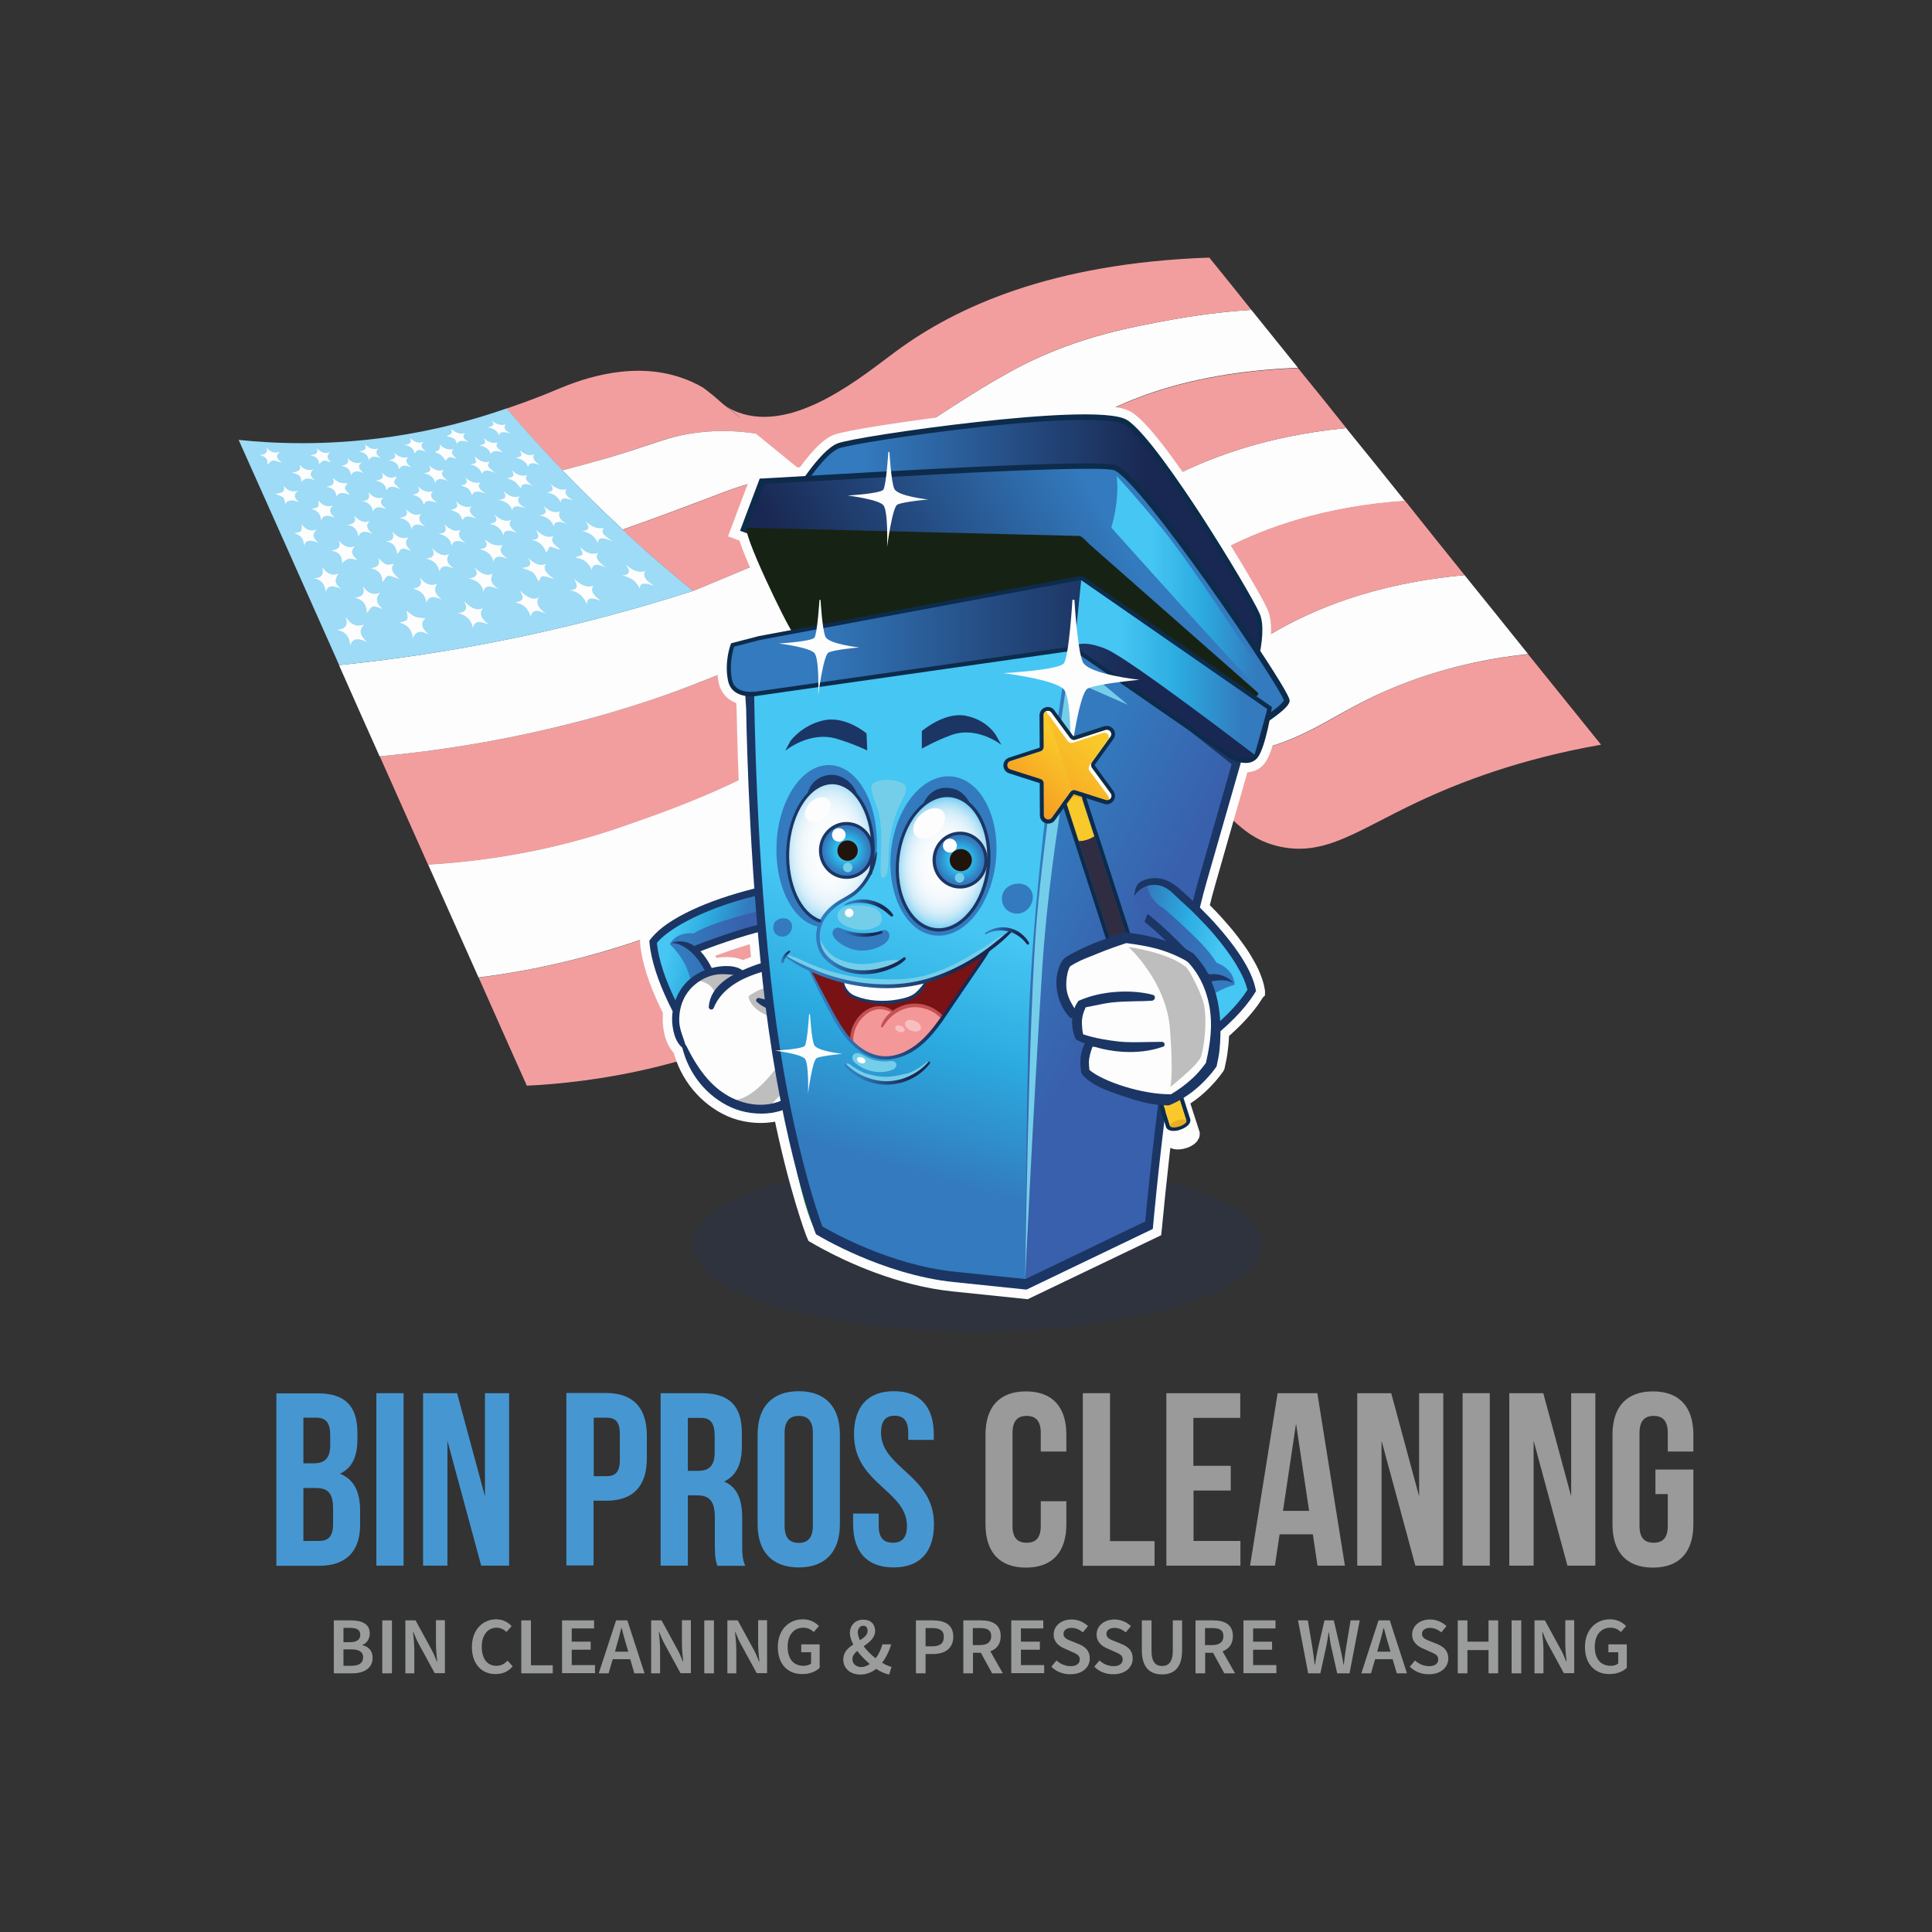 <?xml version="1.0" encoding="UTF-8"?> <svg xmlns="http://www.w3.org/2000/svg" xmlns:xlink="http://www.w3.org/1999/xlink" version="1.1" id="Layer_1" x="0px" y="0px" viewBox="0 0 1080 1080" style="enable-background:new 0 0 1080 1080;" xml:space="preserve"><rect x="0" y="0" width="1080" height="1080" fill="#333333" stroke="none"/> <style type="text/css"> .st0{opacity:0.99;} .st1{fill:#F49FA0;} .st2{fill:#FFFFFF;} .st3{fill:#9EDDF9;} .st4{fill:none;stroke:#F49FA0;stroke-width:2.563;stroke-miterlimit:10;} .st5{opacity:0.2;fill:#1B3665;} .st6{fill:none;stroke:#FFFFFF;stroke-width:10.281;stroke-miterlimit:10;} .st7{fill:url(#XMLID_00000067940248098185051520000018419764844779000736_);} .st8{fill:url(#XMLID_00000137092008618497528760000005812566286428847012_);} .st9{fill:#1B3665;} .st10{fill:#C0BFBF;} .st11{fill:#525252;} .st12{clip-path:url(#SVGID_00000096041250972322471720000001283489336337450936_);fill:#2AB24F;} .st13{clip-path:url(#SVGID_00000096041250972322471720000001283489336337450936_);fill:#2AB04D;} .st14{clip-path:url(#SVGID_00000096041250972322471720000001283489336337450936_);fill:#29B04D;} .st15{clip-path:url(#SVGID_00000096041250972322471720000001283489336337450936_);fill:#27AF4D;} .st16{clip-path:url(#SVGID_00000096041250972322471720000001283489336337450936_);fill:#25AE4D;} .st17{clip-path:url(#SVGID_00000096041250972322471720000001283489336337450936_);fill:#23AD4B;} .st18{clip-path:url(#SVGID_00000096041250972322471720000001283489336337450936_);fill:#22AC4B;} .st19{clip-path:url(#SVGID_00000096041250972322471720000001283489336337450936_);fill:#23AB4B;} .st20{clip-path:url(#SVGID_00000096041250972322471720000001283489336337450936_);fill:#21AB4B;} .st21{clip-path:url(#SVGID_00000096041250972322471720000001283489336337450936_);fill:#1FA94A;} .st22{clip-path:url(#SVGID_00000096041250972322471720000001283489336337450936_);fill:#20A84A;} .st23{clip-path:url(#SVGID_00000096041250972322471720000001283489336337450936_);fill:#1EA74A;} .st24{clip-path:url(#SVGID_00000096041250972322471720000001283489336337450936_);fill:#20A64A;} .st25{clip-path:url(#SVGID_00000096041250972322471720000001283489336337450936_);fill:#1EA64A;} .st26{clip-path:url(#SVGID_00000096041250972322471720000001283489336337450936_);fill:#1FA54A;} .st27{clip-path:url(#SVGID_00000096041250972322471720000001283489336337450936_);fill:#1DA34A;} .st28{clip-path:url(#SVGID_00000096041250972322471720000001283489336337450936_);fill:#1FA249;} .st29{clip-path:url(#SVGID_00000096041250972322471720000001283489336337450936_);fill:#1DA149;} .st30{clip-path:url(#SVGID_00000096041250972322471720000001283489336337450936_);fill:#1FA049;} .st31{clip-path:url(#SVGID_00000096041250972322471720000001283489336337450936_);fill:#209F49;} .st32{clip-path:url(#SVGID_00000096041250972322471720000001283489336337450936_);fill:#1E9E49;} .st33{clip-path:url(#SVGID_00000096041250972322471720000001283489336337450936_);fill:#1C9D49;} .st34{clip-path:url(#SVGID_00000096041250972322471720000001283489336337450936_);fill:#1E9C48;} .st35{clip-path:url(#SVGID_00000096041250972322471720000001283489336337450936_);fill:#1B9B48;} .st36{clip-path:url(#SVGID_00000096041250972322471720000001283489336337450936_);fill:#1E9A48;} .st37{clip-path:url(#SVGID_00000096041250972322471720000001283489336337450936_);fill:#1C9848;} .st38{clip-path:url(#SVGID_00000096041250972322471720000001283489336337450936_);fill:#1D9747;} .st39{clip-path:url(#SVGID_00000096041250972322471720000001283489336337450936_);fill:#1E9647;} .st40{clip-path:url(#SVGID_00000096041250972322471720000001283489336337450936_);fill:#1C9547;} .st41{clip-path:url(#SVGID_00000096041250972322471720000001283489336337450936_);fill:#1D9547;} .st42{clip-path:url(#SVGID_00000096041250972322471720000001283489336337450936_);fill:#1A9346;} .st43{clip-path:url(#SVGID_00000096041250972322471720000001283489336337450936_);fill:#1C9246;} .st44{clip-path:url(#SVGID_00000096041250972322471720000001283489336337450936_);fill:#1A9246;} .st45{clip-path:url(#SVGID_00000096041250972322471720000001283489336337450936_);fill:#1A9146;} .st46{clip-path:url(#SVGID_00000096041250972322471720000001283489336337450936_);fill:#1B9045;} .st47{clip-path:url(#SVGID_00000096041250972322471720000001283489336337450936_);fill:#188F45;} .st48{clip-path:url(#SVGID_00000096041250972322471720000001283489336337450936_);fill:#198E45;} .st49{clip-path:url(#SVGID_00000096041250972322471720000001283489336337450936_);fill:#1A8D44;} .st50{clip-path:url(#SVGID_00000096041250972322471720000001283489336337450936_);fill:#1C8B44;} .st51{clip-path:url(#SVGID_00000096041250972322471720000001283489336337450936_);fill:#198A44;} .st52{clip-path:url(#SVGID_00000096041250972322471720000001283489336337450936_);fill:#1A8A43;} .st53{clip-path:url(#SVGID_00000096041250972322471720000001283489336337450936_);fill:#1B8943;} .st54{clip-path:url(#SVGID_00000096041250972322471720000001283489336337450936_);fill:#188843;} .st55{clip-path:url(#SVGID_00000096041250972322471720000001283489336337450936_);fill:#198743;} .st56{clip-path:url(#SVGID_00000096041250972322471720000001283489336337450936_);fill:#168542;} .st57{clip-path:url(#SVGID_00000096041250972322471720000001283489336337450936_);fill:#178542;} .st58{clip-path:url(#SVGID_00000096041250972322471720000001283489336337450936_);fill:#148441;} .st59{clip-path:url(#SVGID_00000096041250972322471720000001283489336337450936_);fill:#158241;} .st60{fill-rule:evenodd;clip-rule:evenodd;fill:url(#SVGID_00000145738758671155606490000004786303664644961673_);} .st61{fill:#0D2B4C;} .st62{fill:url(#SVGID_00000134240747316266965490000015707861308231106201_);} .st63{fill:#162314;} .st64{fill:url(#SVGID_00000109019878209483981300000006416347068978135953_);} .st65{fill:url(#SVGID_00000080910334866004234150000002457441321802998955_);} .st66{fill:url(#SVGID_00000117675129262281182000000012587713815957793688_);} .st67{fill:url(#SVGID_00000147921693057479721370000004309779591509530773_);} .st68{fill:url(#SVGID_00000043443380308899216880000010955704059797500063_);} .st69{fill:#76D0EB;} .st70{fill:#337BBF;} .st71{fill:url(#SVGID_00000087385120258329721690000000098011420553702818_);} .st72{fill:url(#SVGID_00000083066546773572159560000016815793441613881499_);} .st73{fill:#F6989A;} .st74{fill:#791214;} .st75{fill:url(#SVGID_00000145049362596051014050000008582713537175441541_);} .st76{fill:url(#SVGID_00000161594627262686451880000006346502786136459703_);} .st77{fill:#C65253;} .st78{fill:url(#SVGID_00000118367414068155366580000007011181235155115696_);} .st79{fill:url(#SVGID_00000161599071111635314150000003317218397977857466_);} .st80{fill:url(#SVGID_00000116943945284307459200000010866027057240458173_);} .st81{fill:url(#SVGID_00000148631475478456458510000014431411384263184039_);} .st82{fill:url(#SVGID_00000090253927570181065730000002526240014837115321_);} .st83{fill:url(#SVGID_00000022521385609089719780000010717112956698462339_);} .st84{fill:url(#SVGID_00000080927539001600131590000004040428052297961605_);} .st85{fill:url(#SVGID_00000122002419290674334010000016409980478725419395_);} .st86{fill:#21150B;} .st87{fill-rule:evenodd;clip-rule:evenodd;fill:#1B3665;} .st88{opacity:0.4;fill:#FFFFFF;} .st89{fill:url(#XMLID_00000139268658121314391390000003055983965067547069_);} .st90{fill:url(#XMLID_00000133515492536939160300000000619002092838450065_);} .st91{fill:#FBCA2A;} .st92{fill:#E9AE21;} .st93{fill:#302C42;} .st94{fill:#F8DD0F;} .st95{fill:url(#SVGID_00000016788795049705142760000007799466442871553180_);} .st96{fill:url(#SVGID_00000054248333668151536330000013940441914967220610_);} .st97{fill:#9B9C9C;} .st98{fill:#4798D3;} .st99{fill:#9B9B9B;} </style> <g class="st0"> <g> <path class="st1" d="M676.6,447.8c-3.9-2.6-8.2-4.8-13.7-6.2c-27.5-6.6-50.7,17.5-87.6,46.4c-27,21.2-108.1,83.6-207.1,108.1 c-31,7.7-57.2,10-73.7,10.8c-9-20.1-18-40.3-26.9-60.4c34.2-4.4,62.3-11.8,83.5-18.7c9.6-3.1,48.6-16.3,92.9-42.3 c22.8-13.4,43.7-28.3,44.9-29.1c35.3-25.3,49.3-36.8,49.3-36.8c11.2-9.2,19.6-16.8,34.2-22.8c15-6.1,24.6-5.6,31.1-3.9 c5.2,1.3,9.3,3.5,12.2,5.3c9.4,7.6,18.7,15.3,28.1,22.9L676.6,447.8z"></path> <path class="st1" d="M895,416.3c-45.2,7.9-79.3,21-102.9,32.2c-33.3,15.7-51.1,30-76,24.9c-15.3-3.1-23-11.4-31.2-18.9 c0,0,0,0-0.1,0c-2.6-2.4-5.2-4.7-8.2-6.7L643.6,421c14.5,2.4,35.4,3.9,58.9-1.6c27-6.3,40.2-17.8,64.8-29.7 c19.2-9.3,47.8-19.8,86.9-24L895,416.3z"></path> <path class="st2" d="M854.2,365.6c-39.1,4.2-67.6,14.8-86.9,24c-24.6,11.8-37.8,23.3-64.8,29.7c-23.6,5.5-44.4,4-58.9,1.6 c-9.4-7.6-18.7-15.3-28.1-22.9c-6-4.9-11.9-9.8-17.9-14.6c9.2,2,22.5,3.8,38.1,2.3c34.2-3.3,56-20.2,75.3-31.6 c22.1-13,56.3-27.9,107.7-32.6C830.6,336.2,842.4,350.9,854.2,365.6z"></path> <path class="st2" d="M615.6,398.1c-2.9-1.8-7-4-12.2-5.3c-6.6-1.6-16.1-2.2-31.1,3.9c-14.6,6-23,13.6-34.2,22.8 c0,0-14,11.6-49.3,36.8c-1.1,0.8-22.1,15.7-44.9,29.1c-44.3,26.1-83.3,39.2-92.9,42.3c-21.2,6.9-49.3,14.4-83.5,18.7 c-9.3-20.8-18.6-41.7-27.9-62.5l0,0c-0.1-0.2-0.2-0.5-0.3-0.7c47.3-2.8,83.9-12.7,108.3-21.2c31.2-10.8,86.8-30.1,131.4-67.9 c9.7-8.2,34-30.2,70.8-36.3c5.9-1,11-1.4,14.8-1.5c11,9,22,18,33,27C603.6,388.3,609.6,393.2,615.6,398.1z"></path> <path class="st1" d="M564.6,356.5c-3.8,0.2-8.9,0.6-14.8,1.5c-36.8,6.2-61.2,28.1-70.8,36.3c-44.6,37.8-100.2,57.1-131.4,67.9 c-24.4,8.4-61,18.4-108.3,21.2c-9-20.2-18-40.4-27-60.6c43-4,78.3-11.2,104.7-17.8c37.2-9.4,63.1-19.3,70.3-22.1 c15.1-5.9,24.8-9.7,38-16.5c39-20.2,54.1-38.8,86.5-42c5.5-0.5,10.1-0.5,13-0.4c9.8,8,19.6,16,29.4,24 C557.6,350.8,561.1,353.6,564.6,356.5z"></path> <path class="st2" d="M785.4,280.1c-45.5,3.1-77.8,15.1-99.2,25.9c-28.2,14.2-48.7,31.7-87.4,39.2c-18.4,3.6-34.2,3.5-44.7,2.9 c-9.8-8-19.6-16-29.4-24c-2.2-1.8-4.3-3.5-6.5-5.3c10.2-0.3,25.7-1.5,43.7-6.1c40.1-10.1,61-28.7,89.2-43.9 c21.5-11.6,54.5-25,101.4-29.5C763.6,252.9,774.5,266.5,785.4,280.1z"></path> <path class="st2" d="M725.6,205.6c-66.9,2.6-106.3,21.2-130.1,38.4c-12.3,8.9-34.5,27.5-70.2,37.8c-17.7,5.1-33.1,6.5-43.8,6.8 c-8.4-6.9-16.8-13.7-25.3-20.6c-3-2.5-6-4.9-9.1-7.4c7.6,0.3,18.3-0.1,30.4-3.3c16.5-4.4,27.4-11.9,35.3-17.1 c15.1-10,39.4-26.2,59.3-36.3c31.1-15.7,59.8-21,83.4-25.3c17.8-3.2,33-4.7,44-5.4C708.2,184,716.9,194.8,725.6,205.6z"></path> <path class="st1" d="M699.5,173.2c-11,0.7-26.2,2.2-44,5.4c-23.6,4.3-52.4,9.5-83.4,25.3c-19.9,10.1-44.2,26.3-59.3,36.3 c-7.9,5.3-18.9,12.7-35.3,17.1c-12.1,3.2-22.8,3.6-30.4,3.3c-13.6-11.1-27.2-22.2-40.8-33.3c1.6,1.1,3.6,2.2,6.3,3.2 c31.9,11.8,70.1-20.8,88.8-34.5c32.7-24,85.7-48.9,174.6-52C683.9,153.7,691.7,163.4,699.5,173.2z"></path> <path class="st1" d="M752.6,239.3c-47,4.5-79.9,17.9-101.4,29.5c-28.3,15.2-49.1,33.7-89.2,43.9c-18,4.6-33.5,5.8-43.7,6.1 c-10.3-8.4-20.7-16.9-31-25.3c-1.9-1.6-3.9-3.1-5.8-4.7c10.7-0.4,26.1-1.8,43.8-6.8c35.8-10.3,57.9-28.9,70.2-37.8 c23.9-17.3,63.2-35.8,130.1-38.4C734.6,216.8,743.6,228,752.6,239.3z"></path> <path class="st2" d="M524.7,324c-2.9-0.1-7.5-0.2-13,0.4c-32.4,3.2-47.5,21.8-86.5,42c-13.2,6.8-22.9,10.6-38,16.5 c-7.2,2.8-33.1,12.8-70.3,22.1c-26.3,6.6-61.7,13.8-104.7,17.8c-7.6-17-15.2-34-22.7-51c22.5-2.3,46.1-5.5,70.8-9.9 c47.1-8.4,89.6-19.5,127.1-31.6c6.5-2.6,16.5-6.8,28.9-12c19.2-8.1,24.6-10.6,33.8-14c8.5-3.1,21.1-7.3,37.1-10.9 c10.3,8.4,20.7,16.9,31,25.3C520.4,320.4,522.6,322.2,524.7,324z"></path> <path class="st1" d="M425.3,242.8c-19.4-3.3-34.2-1.6-44,0.4c-11.8,2.4-18.4,5.9-42.4,13c-10.4,3.1-18.9,5.3-24.6,6.7 c-11.3-11.8-21.6-23.3-31.2-34.5c2-0.7,5.2-1.8,9.2-3.2c10.4-3.8,17.7-6.9,19.6-7.7c8.9-3.7,38.3-16,67-7 c6.2,1.9,11.1,4.4,14.3,6.3c2.1,1.7,5.5,4.1,9.3,7.6c1.2,1.1,2.4,2.1,3.8,3.1C412.7,232.5,419,237.7,425.3,242.8z"></path> <path class="st2" d="M456.2,268c-4.7-0.6-11.5-1.1-19.7-0.5c-15.9,1.1-26.5,5.5-44.2,12.3c-10,3.8-25.1,9.5-44.2,16.2 c-6.7-6.2-13.6-12.8-20.4-19.6c-4.6-4.5-9-9.1-13.3-13.5c5.6-1.4,14.2-3.7,24.6-6.7c24-7.1,30.6-10.5,42.4-13 c9.8-2,24.6-3.7,44-0.4C435.6,251.2,445.9,259.6,456.2,268z"></path> <path class="st1" d="M818.7,321.5c-51.4,4.8-85.6,19.6-107.7,32.6c-19.3,11.4-41.1,28.4-75.3,31.6c-15.6,1.5-28.9-0.3-38.1-2.3 c-14.5-11.8-29-23.7-43.5-35.5c10.6,0.6,26.3,0.7,44.7-2.9c38.6-7.5,59.2-25,87.4-39.2c21.4-10.7,53.7-22.8,99.2-25.9 C796.5,293.9,807.6,307.7,818.7,321.5z"></path> <path class="st3" d="M387.5,330.3c-37.5,12.1-80,23.2-127.1,31.6c-24.7,4.4-48.4,7.6-70.8,9.9c-18.7-42-37.4-84-56.2-125.9 c21,2.2,47.9,3,78.8-0.9c0.8-0.1,1.5-0.2,2.3-0.3c1.3-0.2,2.6-0.3,3.8-0.5c12.9-1.9,24.8-4.3,35.8-7.1c0.1,0,0.2,0,0.3-0.1 c10.6-2.7,20.2-5.7,28.8-8.7c13.2,15.5,28,31.6,44.5,48.1c6.3,6.3,11.6,11.4,15,14.5C360.3,307.7,375.8,320.8,387.5,330.3z"></path> <path class="st1" d="M487.2,293.4c-16.2,3.6-28.8,7.8-37.1,10.9c-10,3.7-15.7,6.4-38.2,15.9c-10.5,4.4-19.1,8-24.5,10.1 c-6.4-5.2-12.9-10.6-19.4-16.3c-6.6-5.7-13.3-11.7-20-17.9c19.1-6.7,34.1-12.3,44.2-16.2c17.7-6.8,28.3-11.2,44.2-12.3 c8.2-0.6,15-0.1,19.7,0.5C466.5,276.5,476.9,284.9,487.2,293.4z"></path> <path class="st2" d="M199.9,313c-5.3-1.1-5.3-1.1-8.7,1.8c0.1-3.6-1.2-6.2-6.2-7.1c4-0.4,5.9-1.7,4.3-5.6c2.7,3.2,5.5,4.6,9.1,3.3 C196,307.8,196.2,310.2,199.9,313z"></path> <path class="st2" d="M216,274.3c-0.2-2.9-1.8-4.8-6-5.6c3-0.5,5.1-1.3,3.3-4.5c2.6,2.3,5.1,3.9,8.1,2.1c0,0.3,0,0.5,0.1,0.8 c-0.4,0.9-1.4,1.7-1.1,2.7c0.2,0.9,1.8,2,3.5,3.7C219.6,271.4,217.1,271.6,216,274.3z"></path> <path class="st2" d="M236.8,264.5c3.3-0.3,4.8-1.4,3-4.4c2.7,2.6,5.3,3.5,8.5,2.6c-2.5,1.8-1,3.8,2.1,6.2c-4.1-1.9-6.2-1.4-7.2,1 C242.6,267.1,240.8,265.4,236.8,264.5z"></path> <path class="st2" d="M302.1,260c-3.9-1.4-6.5-1.6-6.8,1c-1.2-2.6-3.1-4.4-7.2-5.1c3-0.4,4.6-1.2,2.2-4.2c3,2.1,5.6,3.5,8.2,2.3 C297.7,255.9,298.1,257.8,302.1,260z"></path> <path class="st2" d="M289.1,297.9c-4.5-1.8-7.3-1.9-7.7,1.4c-1.1-3.2-2.9-5.6-7.7-6.4c3-0.7,5.3-1.5,2.6-5.2 c3.3,2.8,6.3,4.3,9.5,2.9C283.8,292.8,285.1,295.1,289.1,297.9z"></path> <path class="st2" d="M166.6,274.3c-2.4,2-2.6,3.9,0.7,6.5c-3.6-1.5-6.3-1.6-7.9,0.9c-0.3-1.2-0.2-2.6-1-3.5 c-0.8-0.9-2.5-1.2-4.7-2.2c3.9-0.2,6-1.1,4.8-4.5C160.7,274.3,163.2,275.3,166.6,274.3z"></path> <path class="st2" d="M276.7,264.3c-4.3-1.8-6.6-1.7-7.2,0.7c-1-2.7-2.8-4.6-6.7-5.4c1.1-0.3,2.8-0.3,3.2-1 c0.4-0.7-0.3-1.9-0.7-3.6c2.9,2.9,5.5,3.8,8.3,3.1c-0.3,0.8-1.1,1.6-0.7,2.5C273.3,261.6,274.9,262.6,276.7,264.3z"></path> <path class="st2" d="M309.5,294.2c-1.1-3.3-3.5-5.2-8-6.2c3.7-0.3,4.6-1.8,2.3-5.1c3.4,2.9,6.2,4.2,9.1,2.9 c-0.6,2.2-1.1,4.3,4.2,7.2C312.4,291,310.1,291.4,309.5,294.2z"></path> <path class="st2" d="M264.4,351.2c-0.9-4.4-3.2-7.2-8.4-8.5c4.2-0.4,5.8-2.1,3.5-6.6c3.5,3.7,6.8,5.5,10.5,3.9 c-2.2,2.8-1.4,5.6,3.3,9.2C268.4,347.1,265,346.8,264.4,351.2z"></path> <path class="st2" d="M253.6,251c-2,1.7-0.9,3.4,1.9,5.5c-1.4-0.3-3.2-1.1-4.2-0.9c-1.1,0.2-1.5,1.2-2.2,1.9 c-2.3-3.2-2.3-3.2-5.9-4.8c2.7-1.4,2.7-1.4,2.7-4.2C248.2,250.9,250.7,251.7,253.6,251z"></path> <path class="st2" d="M202.8,327.7c2.9,4.2,6,5.1,9.7,3.6c-2.4,2.8-2.8,5.5,1.4,9.1c-1.8-0.5-3.9-1.6-5.3-1.4 c-1.3,0.2-1.9,1.9-3.5,3.6c-0.2-4.4-1.8-7.3-6.9-8.5C202.4,333.7,204.3,332,202.8,327.7z"></path> <path class="st2" d="M186,267.3c4.1,2.8,4.1,2.8,8.3,2.9c-0.6,1-1.6,1.8-1.5,2.8c0.1,0.9,1.5,2,2.9,3.7c-3.7-1.5-6.4-1.8-7.5,1 c-0.5-2.8-1.5-5-6-5.6C186.1,271.7,187.3,270.3,186,267.3z"></path> <path class="st2" d="M226.8,284.5c2.8,2.9,5.4,4,8.6,2.8c-1.6,2.2-1.6,4.4,2.4,7.1c-4.2-1.8-6.9-1.6-7.8,1.4 c-0.6-3.2-2.1-5.4-6.7-6.3C226.7,289,228.6,288,226.8,284.5z"></path> <path class="st2" d="M270.3,330.9c-0.8-4.2-3.4-6.4-8.2-7.5c3.6-0.6,6-1.8,3.1-6.3c3.6,3.6,6.7,5.2,10.2,3.6 c-1.2,2.7-1.9,5.2,3.6,8.7C273.8,327.2,270.9,327.2,270.3,330.9z"></path> <path class="st2" d="M176.1,268.5c-3.6-1.6-5.9-1.3-7.5,0.9c-0.3-1.1-0.2-2.4-1-3.3c-0.7-0.8-2.4-1.2-4.5-2.1 c3.7-0.1,5.4-1.3,4.4-4.2c2.1,2.5,4.4,3.5,7.7,2.6C173.1,264.3,173,266.1,176.1,268.5z"></path> <path class="st2" d="M245.1,298.3c4.3,0,4.8-2,3.4-5.2c2.9,2.9,5.6,4.4,9,3.1c-1.8,2.3-1.1,4.6,2.8,7.4c-4.4-1.9-6.9-1.6-7.8,1.4 C251.8,301.5,249.7,299.4,245.1,298.3z"></path> <path class="st2" d="M215.4,302.6c4.4-0.1,5.2-2.1,3.9-5.5c2.8,3.4,5.6,4.3,9.1,3.3c-2.2,2.2-2,4.5,1.5,7.5 c-1.7-0.4-3.6-1.4-4.9-1.2c-1.2,0.2-1.6,1.6-2.9,3C221.4,306.2,220.6,303.3,215.4,302.6z"></path> <path class="st2" d="M286.3,285.4c-0.8-3.3-3.3-5-7.6-6c3.8-0.2,4.8-1.6,2.8-4.8c3.1,2.7,5.9,4,8.9,2.8c-1.2,2.1-1.5,4,3.4,6.7 C289.6,282.7,286.7,282.4,286.3,285.4z"></path> <path class="st2" d="M305.4,315.2c-2.2,2.5-0.5,5.2,4.5,8.5c-3-0.8-5.3-1.8-6.6-1.6c-1.2,0.2-1.4,1.7-2.2,3 c-1.1-1.9-1.6-3.7-3-4.9c-1.2-1.1-3.4-1.6-6.3-2.8c4.1-0.3,6.1-1.4,3.3-5.6C298.9,315.4,302.1,316.7,305.4,315.2z"></path> <path class="st2" d="M194.3,256c2.2,2.7,4.8,3.2,7.9,2.6c-2.4,1.7-1.8,3.5,1.2,5.9c-3.7-1.6-6-1.3-7.2,1.1 c-0.4-2.6-1.4-4.5-5.5-5.2C193.8,259.9,195.4,258.8,194.3,256z"></path> <path class="st2" d="M229.9,261.3c-4-1.9-5.7-0.9-6.9,1c-0.2-2.7-1.9-4.4-5.9-5.1c3.2-0.3,4.8-1.4,3.2-4.2c2.5,2.4,5,3.4,8.1,2.5 C226.1,257.2,227.1,259,229.9,261.3z"></path> <path class="st2" d="M274.1,253.6c-0.5-2.4-2.5-3.9-6.3-4.7c3.2-0.3,4.4-1.3,2.4-4.1c2.8,2.4,5.4,3.3,8.2,2.5 c-1.8,1.6-0.7,3.3,2.7,5.4C276.3,251.9,276.3,251.9,274.1,253.6z"></path> <path class="st2" d="M238.4,336.8c-0.7-4-2.6-6.5-7.5-7.7c3.6-0.7,5.7-2,3.6-6.3c3.2,3.5,6.2,5.2,9.8,3.5c-1.5,2.7-2,5.3,2.8,8.9 C242.3,333,239.6,333.3,238.4,336.8z"></path> <path class="st2" d="M357.7,329.1c-1.9-4.1-4.9-6.3-9.8-7.4c3.8-0.4,5.1-1.9,1.8-6.2c4.4,3.9,7.8,4.8,11,3.7 c-1.4,2.5-0.5,5,5.1,8.3C361,325.9,357.4,325.3,357.7,329.1z"></path> <path class="st2" d="M206.7,291.1c-2.3,2.3-1.9,4.5,1.6,7.4c-4.1-1.8-6.7-1.8-7.9,1.4c-0.7-3.1-1.5-5.8-6.5-6.4 c3.8-0.5,5.6-1.7,4.1-5.2C200.6,290.8,203.1,292.9,206.7,291.1z"></path> <path class="st2" d="M298,271.7c-4.4-1.8-6.6-1.4-6.8,1.4c-3.1-4-3.1-4-7.8-5.9c3.7-0.1,4.5-1.5,2.7-4.4c3,2.9,5.7,3.6,8.7,2.8 C293.1,267.3,294.2,269.2,298,271.7z"></path> <path class="st2" d="M337.3,295c-0.1,1-0.9,2-0.2,3.2c0.7,1.2,2.8,2.5,5.3,4.5c-5.5-2.6-8.1-2.4-8.2,0.8c-1.5-3.4-4-5.6-8.8-6.7 c3.9-0.2,4.6-1.8,1.9-5.3C331.1,294.6,334.3,296,337.3,295z"></path> <path class="st2" d="M322.3,311.3c1.2-0.5,3-0.6,3.3-1.5c0.3-0.8-0.9-2.5-1.3-4c3.6,3.7,6.7,4.3,10,3.3c-1.8,2.4-0.2,4.9,4.4,8.1 c-5.2-2.3-7.7-2-7.8,1.4c-1.8-3.6-4-6.2-9-6.8C322.1,311.7,322.2,311.5,322.3,311.3z"></path> <path class="st2" d="M203.5,349.2c-2.8,2.9-2.7,5.8,1.7,9.7c-4.5-2.1-8-2.6-9.4,1.9c-0.4-4.6-2.2-7.6-7.4-8.7 c4.4-0.5,6.5-2.2,4.8-7.3C196.2,349.5,199.5,350.5,203.5,349.2z"></path> <path class="st2" d="M287.9,336.7c4-0.5,5.8-1.9,2.6-6.6c3.9,3.5,7.4,5.9,10.8,3.8c-1.9,2.8-0.9,5.6,3.9,9.2 c-5.3-2.6-7.9-2.1-8.5,1.7C295.4,340.5,293.1,337.7,287.9,336.7z"></path> <path class="st2" d="M239.8,354.8c-5.3-2.9-7.6-1.6-9,2c-0.5-4.5-2.6-7.4-7.4-8.8c1.5-0.5,3.5-0.6,4.2-1.7 c0.6-1.1-0.1-3.1-0.3-4.9c4.6,3.8,4.6,3.8,10.6,4.2C235.1,348,235.2,350.9,239.8,354.8z"></path> <path class="st2" d="M149.2,250.2c1.8,2.7,4.2,3.2,7.4,2.5c-2.6,1.7-2.3,3.6,1.1,6c-2.4-0.6-3.9-1.4-5.1-1.3 c-1.1,0.1-1.7,1.2-3.2,2.4c0.6-3-0.8-4.7-4.5-5.5C148.5,254.3,149.7,252.9,149.2,250.2z"></path> <path class="st2" d="M253.8,317.9c-4.6-2.1-7.3-1.9-8.1,1.6c-0.9-3.6-2.8-6.2-7.6-7.3c4-0.3,5.3-1.9,3.5-5.7 c3.2,3.2,6.1,4.8,9.5,3.2C249.4,312.2,249.2,314.6,253.8,317.9z"></path> <path class="st2" d="M200.5,252.3c3-0.3,4.9-1.1,3.4-3.9c2.3,1.9,4.6,3.4,7.6,2.2c-1.6,1.8-1.7,3.5,1.7,5.6c-3.6-1.4-6-1.4-7,1.1 C205.8,254.8,204.4,253,200.5,252.3z"></path> <path class="st2" d="M318.5,329.9c4.5-0.1,4.8-2.3,2.4-6.3c4,3.6,7.4,5.2,10.8,3.7c-1.6,2.5-0.8,5.1,4.3,8.6 c-4.9-1.9-8.1-2.2-7.8,2C326.3,333.8,323.9,330.9,318.5,329.9z"></path> <path class="st2" d="M260.1,266.9c2.9,2.7,5.6,3.5,8.6,2.7c-2.1,1.9-0.9,3.9,2.7,6.3c-4-1.5-6.6-1.7-7.5,0.9 c-0.6-1.1-0.9-2.4-1.9-3.4c-1-0.9-2.8-1.4-4.5-2.2C260.6,271.1,261.9,269.9,260.1,266.9z"></path> <path class="st2" d="M254.8,280.1c2.9,3,5.7,3.8,8.9,3c-2.2,2-1,4.2,2.7,6.8c-4.1-1.6-6.9-1.8-7.8,1c-0.6-1.2-0.9-2.6-1.9-3.6 c-1-1-2.9-1.5-4.7-2.4C255.2,284.6,256.6,283.3,254.8,280.1z"></path> <path class="st2" d="M179.5,291c-0.2-3.2-1.4-5.4-5.4-6.5c1.3-0.4,3-0.5,3.7-1.2c0.6-0.7,0.1-2.1,0.3-3.5c2.1,2.8,4.6,3.8,8,2.8 c-2.4,2.1-2.1,4.2,1.2,6.8C183.6,288,180.6,287.4,179.5,291z"></path> <path class="st2" d="M169.9,305.1c-0.1-3.5-1.3-5.9-5.4-7c1.3-0.4,3.1-0.5,3.8-1.3c0.7-0.8,0.2-2.3,0.4-3.7c2.1,3,4.7,4.1,8.3,3 c-2.5,2.3-2.4,4.6,1.1,7.4C174.3,301.9,171.1,301.2,169.9,305.1z"></path> <path class="st2" d="M274.9,235.1c2.8,2.3,5.2,2.9,7.8,2.1c-1.1,1.6-1.2,3.2,2.9,5.2c-3.7-1.1-6.3-1.4-6.5,1.1 c-1.1-2.3-2.5-4.1-6.6-4.6C275.3,238.4,277,237.7,274.9,235.1z"></path> <path class="st2" d="M175.5,323.2c4.7,0,5.6-2.3,4.6-6.2c2.6,3.6,5.3,5.2,9.1,3.6c-1.5,2.7-3.3,5.1,1.7,8.6 c-4.4-1.8-7.7-2.5-8.9,1.8C181.8,327,180.2,324.4,175.5,323.2z"></path> <path class="st2" d="M220.2,315.2c-2,2.5-1.2,5.1,3.2,8.5c-3-0.9-5-2-6.4-1.8c-1.2,0.2-1.7,1.8-3.2,3.5c-0.1-4.2-1.8-6.7-6.7-7.8 c4.3-0.3,5.5-2.2,4.4-5.7c1.3,1.2,2.6,2.9,4.1,3.5C217.1,316,218.7,315.4,220.2,315.2z"></path> <path class="st2" d="M238.1,252.4c-1.4-0.3-3.1-1-4.1-0.9c-1,0.1-1.3,1.2-2.3,1.9c-0.3-2.4-2-4-5.8-4.8c3.5-0.1,4.5-1.3,3.2-3.8 c2.5,2.1,4.8,3.4,7.7,2.1C235,248.6,235.2,250.3,238.1,252.4z"></path> <path class="st2" d="M177.1,250.4c2.1,2.5,4.4,3.4,7.5,2.4c-2.1,1.7-2,3.5,0.5,5.6c-1.4-0.3-3-1.1-4.1-0.9c-1,0.1-1.6,1.2-2.7,1.9 c0-2.5-1.1-4.2-5.1-4.9C176.6,254.2,178.2,253.2,177.1,250.4z"></path> <path class="st2" d="M202.4,280c4.2,0,4.3-2,3.7-4.8c2.4,3,5,3.7,8.3,2.9c-2.3,2-1.9,4,1.8,6.6c-3.9-1.6-6.7-1.7-7.7,1.3 C208,283.2,206.8,281,202.4,280z"></path> <path class="st2" d="M297.1,301.8c4.4,0,4.6-2,2.5-5.5c3.5,3.1,6.6,4.7,9.9,3.3c-1.9,2.2-0.7,4.6,3.7,7.3 c-0.2,0.1-0.4,0.2-0.6,0.2c-1.8-0.5-3.5-1.1-5.3-1.6c-0.5,1-1,1.9-1.9,3.5C304,305.4,302.1,302.8,297.1,301.8z"></path> <path class="st2" d="M271,301.6c4.5,3.2,4.5,3.2,10,3.3c-1.9,2.1-1.8,4.4,2.9,7.5c-4.7-1.9-7.4-1.7-8,1.6c-1-3.6-3-6-7.9-7 C271.7,306.7,273.3,305.2,271,301.6z"></path> <path class="st2" d="M237,282.4c-0.8-3-2.3-5-6.6-5.8c3.3-0.5,5-1.7,3.1-4.9c2.6,2.6,5.2,3.9,8.5,2.9c-1.9,2-1.3,3.9,2.3,6.4 C240.6,279.9,237.5,279.1,237,282.4z"></path> <path class="st2" d="M313.5,281c-1.4-3-3.4-5-7.9-5.7c3.2-0.5,4.6-1.6,2-4.8c3.2,2.6,6.1,3.9,9.1,2.9c-1.4,2-0.4,3.9,3.7,6.3 C316.6,278.5,313.3,277.7,313.5,281z"></path> <path class="st2" d="M260,242.1c-1.5,1.6-1.5,3.1,2.4,5.2c-3.8-1.3-6.1-1.2-6.9,0.8c-0.5-1-0.7-2.1-1.6-2.8 c-0.9-0.7-2.7-1-4.2-1.6c3.1-1.2,3.1-1.2,2.6-4C254.7,241.9,257.2,243,260,242.1z"></path> <path class="st4" d="M413.6,233.5c89.1,72.6,178.2,145.2,267.2,217.8"></path> </g> <g> <ellipse class="st5" cx="546.2" cy="696" rx="159.3" ry="48.2"></ellipse> <path class="st6" d="M708,369.2c-1.2-1.8-2.4-3.7-3.7-5.6c1.3-7.6,1.8-15.4-0.3-20.5c-2.7-6.3-17.2-31-32.6-54.8 c-11.4-17.5-31.9-47.7-41.7-53.6c-9.4-5.6-50.7-2.5-83.7,1.2c-37,4.1-72.9,9.9-78.1,12c-5.8,2.3-12.8,11-18,18.3 c-13.5,0.8-22.6,1.3-24.2,1.4l-1.1,0l-11,29.2l4,1.5c2.7,10.9,20,46.9,24.4,53.9l-18.1,3.4l-15.4,4l-0.2,0.6 c-0.2,0.4-3.7,9.8-1.5,20.4c1.1,5.4,5.3,7.7,9.6,8.4l0.5,7.2c0.3,16.2,1.3,55.8,4.6,100.7c-24.1,6-45.5,15.3-55.3,25.2 c-1.2,1.2-2.2,2.4-3.2,3.7l-0.1,0.1l0,0.1c0.1,1.7,0.3,3.4,0.6,5.2c1.6,9.7,5.8,21.2,12.4,34.3c-0.2,1.4-0.3,2.7-0.3,4.1 c0,5.3,1.3,12.5,5.6,16.2c3.7,14.9,13.9,27.3,27.4,33.4c6.7,3,15.1,4.1,22.4,3c0.8-0.1,1.7-0.3,2.5-0.5c0.7-0.2,1.4-0.3,2.1-0.5 c0.5-0.2,1.1-0.3,1.6-0.5c8.9,43.9,18.3,68.2,18.4,68.5l0.4,0.9l0.7,0.4c0.1,0.1,2.2,1.3,5.9,3.3c0,0,0,0,0,0s0,0,0,0 c11.9,6.4,40,19.9,70.5,23l40.5,4.2l70.7-33.9l0.2-1.8c0.1-0.6,2.5-28.1,7-64l4.8,15.1c0,0.1,0,0.2,0,0.2c0.1,0.2,0.3,0.4,0.6,0.6 c0.3,0.1,0.7,0.2,1.2,0.2c0.5,0,1,0,1.6-0.1c0.6-0.1,1.2-0.2,1.8-0.4c0.3-0.1,0.6-0.2,0.9-0.3c1.5-0.6,2.7-1.5,3-2.2 c0.1-0.2,0.2-0.5,0.1-0.7c0-0.1-0.1-0.1-0.1-0.2l-0.7-2.2l-5.4-16.7c0.8-0.4,1.6-0.9,2.3-1.4c4.3-2.7,8.5-6.2,12.2-10.2 c2-2.1,3.9-4.4,5.6-6.8l0.2-0.4c0.7-3.1,1.3-6.1,1.6-8.9c0.5-3.5,0.7-6.9,0.8-10.2c7-6,12.6-11.9,16.7-17.5 c1.1-1.6,2.2-3.2,3.2-4.8l0.1-0.1l0-0.2c-0.3-1.7-0.7-3.4-1.3-5.1c-1.1-3.3-2.5-6.4-4.2-9.3c-2-3.6-4.2-7-6.7-10.3 c-2.7-3.8-5.7-7.4-8.8-10.9c-3.3-3.8-6.8-7.4-10.4-10.9c1.2-5.1,2.5-9.9,3.8-14.5l19.1-66.8c0.9,0.2,1.8,0.3,2.8,0.3 c2.5,0,4.9-0.8,6.6-3.1c2.9-3.9,5.3-13.9,6.6-20.7c9.5-6.6,11-9.2,11.3-10.8C721,391.2,721.3,389.7,708,369.2z M418.6,540.9 c-1.2,0.5-2.4,1-3.6,1.5c-0.1-0.1-0.2-0.2-0.4-0.3c-4.6-2.8-11.6-2.2-16.7-0.8c-1.8-3.7-4-6.9-6.3-9.4c7.1-2.8,21.4-7.9,32.1-10.7 c0.5,5.8,1.1,11.6,1.6,17.4C423.2,539.2,421,540,418.6,540.9z"></path> <g> <g id="XMLID_00000055703674158975176310000015027691592192030860_"> <linearGradient id="XMLID_00000056402909604773666800000009160925566928997564_" gradientUnits="userSpaceOnUse" x1="345.094" y1="-15836.646" x2="404.201" y2="-15836.646" gradientTransform="matrix(0.972 0.236 0.236 -0.972 3762.983 -14950.655)"> <stop offset="0.234" style="stop-color:#47C8F5"></stop> <stop offset="0.537" style="stop-color:#2BACE2"></stop> <stop offset="0.876" style="stop-color:#337BBF"></stop> </linearGradient> <path id="XMLID_00000096020153676386064340000011571763989130003587_" style="fill:url(#XMLID_00000056402909604773666800000009160925566928997564_);" d=" M429.9,515.3c0.1-1.3,0.1-2.6,0.1-3.9c0-2.4-0.2-4.7-0.5-7.1c0-0.1-0.1-0.3-0.1-0.4c-0.1-0.3-0.1-0.6-0.2-0.9 c-0.1-0.6-0.3-1.1-0.4-1.7c-0.2-0.6-0.4-1.3-0.6-1.9c-0.1-0.2-0.2-0.4-0.3-0.6c0-0.1-0.1-0.2-0.1-0.2L420,501l-1,0.2 c-32.4,7.5-46.3,18-52.4,25.4l-0.2,0.2l0,0.2c0.9,8.9,4.4,19.8,10.4,32.4l0.9,2.2l0.5-0.7c1-1.2,7.2-9.5,9.9-11.3 c1.6-1.1,3.3-1.9,5.1-2.7c0.9-0.4,1.8-0.8,2.7-1.2c-6.2-14.7-14.7-18.1-17.7-18.9c1.8-0.2,5.5-0.2,9.3,2.4l0.3,0.2l0.3,0.3 c5.7-2.4,16.9-6.8,28.3-9.7l1.1-0.3l12-2.9C429.9,516.1,429.9,516,429.9,515.3z"></path> <linearGradient id="XMLID_00000119812999651957586020000009468482012388201358_" gradientUnits="userSpaceOnUse" x1="374.428" y1="528.896" x2="430.016" y2="528.896"> <stop offset="0.151" style="stop-color:#337BBF"></stop> <stop offset="0.754" style="stop-color:#3961AD"></stop> </linearGradient> <path id="XMLID_00000087396021994623682570000014584028700755220394_" style="fill:url(#XMLID_00000119812999651957586020000009468482012388201358_);" d=" M384,541.4c1.5,3.8,2.1,6.1,2.9,8.6c1.4-0.9,5-2.3,6.5-3c1.5-0.7,3.1-1.4,4.8-1.7c-1.9-4-6.3-11.2-9.7-14.6l2.1-0.7 c0,0,7.7-3.1,16.3-6c10.8-3.7,22.8-6.1,22.8-6.5c0.2-1.6,0.3-4.8,0.3-6.1c0-1.2,0-2.4-0.1-3.6c-7.7,2.1-31,7.2-42.2,14 c0,0-9.1-1.5-13.3,6C374.4,527.7,380.9,533.7,384,541.4z"></path> <path id="XMLID_00000105426308014157120550000018428481085639863998_" class="st9" d="M377.9,561.7c0.1-0.1,0.5-0.6,0.5-0.7 c-6.5-13.2-10.3-24.6-11.2-33.9c6.3-7.8,26.9-20.1,61-27.7c-0.1-0.2-0.2-0.4-0.2-0.6c-0.1-0.1-0.1-0.2-0.2-0.4 c-0.3-0.5-0.6-1-0.9-1.5c-0.1-0.2-0.3-0.4-0.5-0.7c-0.1-0.1-0.2-0.2-0.2-0.3c-0.1-0.1-0.1-0.1-0.2-0.2 c-25.8,5.9-49.3,15.7-59.7,26.3c-1.2,1.2-2.2,2.4-3.2,3.7l-0.1,0.1l0,0.1c0.1,1.7,0.3,3.4,0.6,5.2c1.6,9.7,5.8,21.3,12.5,34.4 c0-0.2,0.1-0.4,0.2-0.6l0,0c0,0,0-0.1,0-0.1c0-0.1,0.1-0.3,0.1-0.4C376.6,564,377.9,561.7,377.9,561.7z"></path> <path id="XMLID_00000008838163765440885570000008249827819130007742_" class="st9" d="M395.6,546c1.3-0.5,2.7-0.8,4.1-0.8 c-2.4-5.9-5.3-10.6-8.8-14.1c-6.5-6.6-13.5-4.6-13.6-4.6l-2.1,0.6l2.2,0.2C377.4,527.3,388.2,528.6,395.6,546z"></path> <path id="XMLID_00000153670778317275631410000002604524184542376116_" class="st9" d="M429.6,518.7c0,0,0-0.1,0-0.1 c0,0,0,0,0-0.1c0-0.2,0-0.5,0.1-0.7c0.1-0.8,0.1-1.5,0.2-2.3l-3.9,0.9c-12.7,2.9-32.2,10-38.9,12.8l-0.2,0.1 c1.1,1,2.1,2,3.1,3.1c6.9-2.9,25-9.3,36.6-12l3-0.7C429.6,519.4,429.6,519,429.6,518.7z"></path> </g> <g id="XMLID_00000121992393011147603440000010374923558670761866_"> <path id="XMLID_00000005255879694727720630000008059826443949710502_" class="st2" d="M410.2,545.5l1.9-1l-2.5-0.2 c-4.2-0.4-8.2-0.8-12.7,0.7c-5.4,1.8-10.1,5.2-13.2,9.6c-3.2,4.6-4.8,10.4-4.6,16.4c0.1,3.4,1.2,6.4,2.2,9.3 c0.4,1.3,0.9,2.6,1.3,4l0,0.1l0.4,0.4c2.7,5.5,6.5,12.5,12.1,18.7c4.1,4.7,8.8,8.3,13.7,10.7c3.6,1.8,7.3,2.9,11,3.5 c2.5,0.4,5,0.5,7.5,0.4c3.4-0.2,6.7-1,10.2-2.5l0.1,0l0.1-0.1c2-1.9,3.9-4,5.7-6l0.2-0.2c1.2-1.4,2.6-2.7,3.9-4.1 c4.1-4.1,8.3-8.3,9.6-13.7l0.2-0.9l-0.9,0.1c-2.8,0.3-5.7,0.3-8-0.1c-0.4-0.1-1.7-0.6-2.2-1c0.1,0,0.2,0,0.3-0.1 c1.3-0.4,3.7-0.7,5.6-0.9l0.1,0c0.8-0.1,1.5-0.2,2.1-0.3c2.4-0.4,4.8-0.8,7.1-1.5c2.8-1,4.4-2.1,6-3.6l0.2-0.2l0-0.2 c0.5-2.6,1-5.6,0.9-8.7c-0.1-2.2-0.5-5.4-1.3-7.4l-0.1-0.2l-0.1-0.1c-0.5-0.4-0.6-0.4-1.1-0.7l-0.5-0.2 c-3.6-1.8-7.6-2.5-11.6-3.2c-0.8-0.1-1.6-0.3-2.4-0.4l-2.2-0.4c-1.1-0.2-2.2-0.4-3.3-0.6c-1.6-0.3-3.1-0.5-4.5-0.6l-0.1,0 l-0.1,0c-0.6,0.2-1.8,1.2-2.3,1.7l-0.9,0.8l1.5,0.5c2.6,0.8,5.2,1.3,7.8,1.9l0.3,0.1c2.4,0.5,4.9,1,7.4,1.7 c0.2,0.1,0.3,0.3,0.3,0.5c0,0.2-0.1,0.3-0.3,0.4l-0.1,0c-4.4,0.6-9.6,0-16.3-1.7c-0.7-0.2-1.4-0.4-2.2-0.6l-0.2-0.1 c-3.6-1-8.8-2.8-12.6-6.2c-0.1-0.1-0.2-0.3-0.2-0.5c0-0.1,0-0.1,0-0.2c0.1-0.3,0.4-0.4,0.7-0.4c3.1,0.6,6.1,1.7,9,2.8l1.7,0.6 l0.3-0.4c0.7-0.9,1.5-1.7,2.4-2.4c0.2-0.2,0.4-0.3,0.6-0.5l0.1-0.1c0.6-0.4,1.1-0.8,1.6-1.1l0.1,0l0.1,0c1,0,2.2,0.1,3.5,0.2 l1,0.1l-0.3-0.9c-0.8-3.1-2.1-6.2-3.6-8.7c-2.3-3.8-4.5-5.2-7.4-7l-0.2-0.1l-0.2,0c-4.4,0.5-10.4,2.2-15.9,4.6 c-9.4,4.1-15.9,10.1-18.8,17.4c-0.1,0.4-0.5,0.6-0.9,0.5c-0.4-0.1-0.6-0.4-0.6-0.8C397.4,555.9,401.8,550.3,410.2,545.5z"></path> <g id="XMLID_00000010291202058202689100000008380881321528298659_"> <path id="XMLID_00000039816240444708298630000010964874811005148845_" class="st10" d="M399.5,555c2.2-3.5,5.7-6.7,10.8-9.5 l1.9-1l-2.5-0.2c-4.2-0.4-8.2-0.8-12.7,0.7c-2.4,0.8-4.6,1.9-6.6,3.2C393.5,548.8,398.2,550.4,399.5,555z"></path> </g> <path id="XMLID_00000127046293748441279660000004329658324446904242_" class="st10" d="M424.8,559.2l-6.4-2.3 c0,0,0.4,8.4,15.7,12.6c15.3,4.1,27.7,3.3,34.4-4.1c0,0-9-3.1-14.3-4.2c-5.7-1.1-14.2-2.1-14.2-2.1l-4.1,4.3L424.8,559.2z"></path> <path id="XMLID_00000106842747612789442520000004559413121574713519_" class="st10" d="M418.4,556.9c0,0,7.2-5.3,12.6-5.1 c5.4,0.2,2.1-13,2.1-13s5.2,3.2,9.2,8.2c3.5,4.4,4.8,12.2,4.8,12.2l-7.6,0.3l-3.1,4.1L418.4,556.9z"></path> <path id="XMLID_00000020380510716457281720000000907618887241048732_" class="st10" d="M409.1,615c0,0,9.8,1.9,24.8-17.9 l5.6-7.6l10.7-0.6l3.8,0.3c0,0-2.4,6.9-4.8,9.4c-1.2,1.2-19.5,20.3-19.5,20.3S420.3,623.5,409.1,615z"></path> <g id="XMLID_00000155840996727818106070000012557201261142889857_"> <path id="XMLID_00000140704828903344010960000004620638375213294506_" class="st9" d="M455.1,566.6c-2.5-0.7-5.1-1.3-7.6-1.8 c-2.6-0.5-5.3-1.1-7.9-1.9c-2-0.6-4-1.4-6-2.1c-3-1.1-6.1-2.3-9.3-2.9c-0.6-0.1-1.2,0.2-1.5,0.7l0,0c-0.3,0.5-0.1,1.1,0.3,1.5 c4.2,3.7,10.1,5.6,15.2,6.9c6.8,1.8,12.1,2.3,16.6,1.7c0,0,0.1,0,0.1,0c0,0,0,0,0.1,0c0.4-0.1,0.7-0.5,0.8-1 C456,567.2,455.6,566.7,455.1,566.6z"></path> <path id="XMLID_00000140698123642583536020000010162227491853624502_" class="st11" d="M470.4,564.2l-0.1-0.3l-0.2-0.2 c-0.8-0.6-1.7-1.1-2.7-1.5c-3.3-1.6-7-2.4-9.5-2.8c-0.8-0.1-1.6-0.3-2.4-0.4l-0.2,0c-3.4-0.6-6.9-1.3-10.4-1.7 c-1.8-0.2-3.4-0.3-4.9-0.4l-0.3,0l-0.2,0.2c-0.5,0.3-1,0.7-1.7,1.1l-0.1,0.1c-0.2,0.2-0.4,0.3-0.6,0.5c-1.8,1.5-3.2,3.2-4.1,5 l-0.5,1l1.1,0.3c1,0.3,1.5,0.6,1.6,0.7l0.8,0.7l0.6-0.9c1.3-1.9,3.9-4.1,4.5-4.3l0,0c3,0.3,5.7,0.8,8.6,1.3l0.2,0 c1.1,0.2,2.3,0.4,3.5,0.6c3.9,0.6,7.9,1.3,11.4,3.1l0.5,0.3c0.4,0.2,0.6,0.3,1,0.6c0.8,2,1.2,5,1.3,7.2c0.1,3-0.4,6-0.9,8.5 c-1.6,1.4-3.2,2.5-5.8,3.5c-2.3,0.8-4.7,1.2-7,1.5c-0.5,0.1-1.2,0.2-2,0.3c-1.9,0.3-4.4,0.6-5.8,1c-0.1,0-0.2,0-0.3,0.1 c-0.3,0-0.6,0.1-0.6,0.6c0.1,0.7,2.6,1.6,2.9,1.6c3.6,0.5,8,0.3,11.9-0.6c0.7-0.2,1.4-0.3,2-0.5c2.2-0.6,4.1-1.5,5.7-2.6 c1.2-0.7,2.2-1.6,3-2.5l0.1-0.1l0.1-0.2c0.6-1.6,1.1-3.3,1.4-5.2c0.5-3.3,0.4-6.9-0.3-10.3 C471.7,567.6,471.2,565.8,470.4,564.2z"></path> <path id="XMLID_00000160903969308313244120000000553224835715114677_" class="st9" d="M456.7,588.9l0,0.1 c-0.3,6.3-5.1,11.1-9.7,15.8c-1.3,1.3-2.7,2.7-3.9,4.1l-0.2,0.2c-1.8,2-3.7,4.1-5.6,6c-3.5,1.4-6.7,2.2-10,2.4 c-6,0.4-12.3-0.9-18.2-3.8c-4.9-2.4-9.5-6-13.5-10.5c-5.5-6.2-9.3-13.3-12-18.7l-0.2-0.2c-0.3-0.5-0.9-0.7-1.4-0.5l0,0 c-0.6,0.2-0.9,0.8-0.7,1.4c3.6,15.2,13.9,27.8,27.6,33.9c6.7,3,15.1,4.1,22.4,3c0.8-0.1,1.7-0.3,2.5-0.5 c0.7-0.2,1.4-0.3,2.1-0.5c1-0.3,2-0.7,3-1.1l0.2-0.2c2.6-2.3,5-4.8,7-7l1.3-1.4c0.6-0.7,1.2-1.4,1.8-2c0.6-0.7,1.4-1.5,2.3-2.3 c5.1-5.1,12-12.1,9.9-19.1C459.7,588.3,458.2,588.6,456.7,588.9z"></path> <path id="XMLID_00000086649868401021766710000009924984771948071319_" class="st9" d="M449.1,560.5l0-0.3 c-0.6-7.9-4.9-16.3-10.8-20.9c-1.2-1-2.5-1.8-3.8-2.4l-0.2-0.1l-0.3,0c-1.6,0.1-3.3,0.3-5,0.7c-3.1,0.7-6.5,1.8-10.5,3.4 c-9.9,4-21.4,10.1-22.3,21.9c-0.1,0.7,0.4,1.3,1.1,1.5c0.7,0.2,1.4-0.2,1.7-0.9c2.8-7.1,9.2-13,18.4-17 c5.5-2.4,11.3-4.1,15.7-4.6c2.9,1.8,5,3.1,7.1,6.8c1.9,3.2,3.5,7.6,4.1,11.2C445.9,560,447.5,560.3,449.1,560.5z"></path> </g> <path id="XMLID_00000052071407303409332830000014159758983154296718_" class="st9" d="M383.5,585.4c-1.1-4.9-3.6-9.2-3.8-14.4 c-0.2-5.6,1.2-11.3,4.5-16c3.1-4.4,7.7-7.7,12.8-9.4c5.8-1.9,10.7-0.7,16.5-0.4c1.9,0.1,2.6-2.2,1-3.2c-4.9-3-12.5-2.1-17.7-0.6 c-6.2,1.8-12,5.6-15.7,10.9c-3.5,5-5.3,11-5.4,17c0,5.5,1.4,13.3,6.2,16.7C382.6,586.6,383.7,586.2,383.5,585.4L383.5,585.4z"></path> </g> </g> <g> <g> <g> <g> <g> <defs> <path id="SVGID_1_" d="M610.5,364.7l-3.6-10.8l-187.3,22.5c0,0-2.3,80.9,11.4,189.5c14.8,117.7,26.6,124.4,26.6,124.4 s42.9,13.4,72.7,21.2c21.6,5.7,34.4,6.6,43.9,4.1c0,1.5,0,2.2,0,2.2l68.9-33.8c0,0,12.3-126.9,23.6-170.8 c11.3-43.9,25.3-94.3,25.3-94.3L610.5,364.7z"></path> </defs> <clipPath id="SVGID_00000136408796989093087540000014445363711361246625_"> <use xlink:href="#SVGID_1_" style="overflow:visible;"></use> </clipPath> <polygon style="clip-path:url(#SVGID_00000136408796989093087540000014445363711361246625_);fill:#2AB24F;" points=" 513.2,353.9 417.3,537.4 417.3,353.9 "></polygon> <polygon style="clip-path:url(#SVGID_00000136408796989093087540000014445363711361246625_);fill:#2AB24F;" points=" 516.2,353.9 417.3,543.1 417.3,537.4 513.2,353.9 "></polygon> <polygon style="clip-path:url(#SVGID_00000136408796989093087540000014445363711361246625_);fill:#2AB04D;" points=" 519.1,353.9 417.3,548.7 417.3,543.1 516.2,353.9 "></polygon> <polygon style="clip-path:url(#SVGID_00000136408796989093087540000014445363711361246625_);fill:#29B04D;" points=" 522.1,353.9 417.3,554.4 417.3,548.7 519.1,353.9 "></polygon> <polygon style="clip-path:url(#SVGID_00000136408796989093087540000014445363711361246625_);fill:#27AF4D;" points=" 525,353.9 417.3,560 417.3,554.4 522.1,353.9 "></polygon> <polygon style="clip-path:url(#SVGID_00000136408796989093087540000014445363711361246625_);fill:#25AE4D;" points=" 528,353.9 417.3,565.7 417.3,560 525,353.9 "></polygon> <polygon style="clip-path:url(#SVGID_00000136408796989093087540000014445363711361246625_);fill:#23AD4B;" points=" 531,353.9 417.3,571.3 417.3,565.7 528,353.9 "></polygon> <polygon style="clip-path:url(#SVGID_00000136408796989093087540000014445363711361246625_);fill:#22AC4B;" points=" 533.9,353.9 417.3,577 417.3,571.3 531,353.9 "></polygon> <polygon style="clip-path:url(#SVGID_00000136408796989093087540000014445363711361246625_);fill:#23AB4B;" points=" 536.9,353.9 417.3,582.7 417.3,577 533.9,353.9 "></polygon> <polygon style="clip-path:url(#SVGID_00000136408796989093087540000014445363711361246625_);fill:#21AB4B;" points=" 539.8,353.9 417.3,588.3 417.3,582.7 536.9,353.9 "></polygon> <polygon style="clip-path:url(#SVGID_00000136408796989093087540000014445363711361246625_);fill:#1FA94A;" points=" 542.8,353.9 417.3,594 417.3,588.3 539.8,353.9 "></polygon> <polygon style="clip-path:url(#SVGID_00000136408796989093087540000014445363711361246625_);fill:#20A84A;" points=" 545.7,353.9 417.3,599.6 417.3,594 542.8,353.9 "></polygon> <polygon style="clip-path:url(#SVGID_00000136408796989093087540000014445363711361246625_);fill:#1EA74A;" points=" 548.7,353.9 417.3,605.3 417.3,599.6 545.7,353.9 "></polygon> <polygon style="clip-path:url(#SVGID_00000136408796989093087540000014445363711361246625_);fill:#20A64A;" points=" 551.6,353.9 417.3,610.9 417.3,605.3 548.7,353.9 "></polygon> <polygon style="clip-path:url(#SVGID_00000136408796989093087540000014445363711361246625_);fill:#1EA64A;" points=" 554.6,353.9 417.3,616.6 417.3,610.9 551.6,353.9 "></polygon> <polygon style="clip-path:url(#SVGID_00000136408796989093087540000014445363711361246625_);fill:#1FA54A;" points=" 557.6,353.9 417.3,622.2 417.3,616.6 554.6,353.9 "></polygon> <polygon style="clip-path:url(#SVGID_00000136408796989093087540000014445363711361246625_);fill:#1DA34A;" points=" 560.5,353.9 417.3,627.9 417.3,622.2 557.6,353.9 "></polygon> <polygon style="clip-path:url(#SVGID_00000136408796989093087540000014445363711361246625_);fill:#1FA249;" points=" 563.5,353.9 417.3,633.6 417.3,627.9 560.5,353.9 "></polygon> <polygon style="clip-path:url(#SVGID_00000136408796989093087540000014445363711361246625_);fill:#1DA149;" points=" 566.4,353.9 417.3,639.2 417.3,633.6 563.5,353.9 "></polygon> <polygon style="clip-path:url(#SVGID_00000136408796989093087540000014445363711361246625_);fill:#1FA049;" points=" 569.4,353.9 417.3,644.9 417.3,639.2 566.4,353.9 "></polygon> <polygon style="clip-path:url(#SVGID_00000136408796989093087540000014445363711361246625_);fill:#209F49;" points=" 572.3,353.9 417.3,650.5 417.3,644.9 569.4,353.9 "></polygon> <polygon style="clip-path:url(#SVGID_00000136408796989093087540000014445363711361246625_);fill:#1E9E49;" points=" 575.3,353.9 417.3,656.2 417.3,650.5 572.3,353.9 "></polygon> <polygon style="clip-path:url(#SVGID_00000136408796989093087540000014445363711361246625_);fill:#1C9D49;" points=" 578.2,353.9 417.3,661.8 417.3,656.2 575.3,353.9 "></polygon> <polygon style="clip-path:url(#SVGID_00000136408796989093087540000014445363711361246625_);fill:#1E9C48;" points=" 581.2,353.9 417.3,667.5 417.3,661.8 578.2,353.9 "></polygon> <polygon style="clip-path:url(#SVGID_00000136408796989093087540000014445363711361246625_);fill:#1B9B48;" points=" 584.2,353.9 418.7,670.4 417.3,669.7 417.3,667.5 581.2,353.9 "></polygon> <polygon style="clip-path:url(#SVGID_00000136408796989093087540000014445363711361246625_);fill:#1E9A48;" points=" 587.1,353.9 421,671.7 418.7,670.4 584.2,353.9 "></polygon> <polygon style="clip-path:url(#SVGID_00000136408796989093087540000014445363711361246625_);fill:#1C9848;" points=" 590.1,353.9 423.3,673 421,671.7 587.1,353.9 "></polygon> <polygon style="clip-path:url(#SVGID_00000136408796989093087540000014445363711361246625_);fill:#1D9747;" points=" 593,353.9 425.6,674.3 423.3,673 590.1,353.9 "></polygon> <polygon style="clip-path:url(#SVGID_00000136408796989093087540000014445363711361246625_);fill:#1E9647;" points=" 596,353.9 427.9,675.6 425.6,674.3 593,353.9 "></polygon> <polygon style="clip-path:url(#SVGID_00000136408796989093087540000014445363711361246625_);fill:#1C9547;" points=" 598.9,353.9 430.2,676.8 427.9,675.6 596,353.9 "></polygon> <polygon style="clip-path:url(#SVGID_00000136408796989093087540000014445363711361246625_);fill:#1D9547;" points=" 601.9,353.9 432.5,678.1 430.2,676.8 598.9,353.9 "></polygon> <polygon style="clip-path:url(#SVGID_00000136408796989093087540000014445363711361246625_);fill:#1A9346;" points=" 604.8,353.9 434.7,679.4 432.5,678.1 601.9,353.9 "></polygon> <polygon style="clip-path:url(#SVGID_00000136408796989093087540000014445363711361246625_);fill:#1C9246;" points=" 607.8,353.9 437,680.7 434.7,679.4 604.8,353.9 "></polygon> <polygon style="clip-path:url(#SVGID_00000136408796989093087540000014445363711361246625_);fill:#1A9246;" points=" 610.1,353.9 610.6,354.2 439.3,682 437,680.7 607.8,353.9 "></polygon> <polygon style="clip-path:url(#SVGID_00000136408796989093087540000014445363711361246625_);fill:#1A9146;" points=" 610.6,354.2 612.9,355.4 441.6,683.2 439.3,682 "></polygon> <polygon style="clip-path:url(#SVGID_00000136408796989093087540000014445363711361246625_);fill:#1B9045;" points=" 612.9,355.4 615.2,356.7 443.9,684.5 441.6,683.2 "></polygon> <polygon style="clip-path:url(#SVGID_00000136408796989093087540000014445363711361246625_);fill:#188F45;" points=" 615.2,356.7 617.5,358 446.2,685.8 443.9,684.5 "></polygon> <polygon style="clip-path:url(#SVGID_00000136408796989093087540000014445363711361246625_);fill:#198E45;" points=" 617.5,358 619.8,359.3 448.5,687.1 446.2,685.8 "></polygon> <polygon style="clip-path:url(#SVGID_00000136408796989093087540000014445363711361246625_);fill:#1A8D44;" points=" 619.8,359.3 622,360.6 450.8,688.3 448.5,687.1 "></polygon> <polygon style="clip-path:url(#SVGID_00000136408796989093087540000014445363711361246625_);fill:#1C8B44;" points=" 622,360.6 624.3,361.8 453,689.6 450.8,688.3 "></polygon> <polygon style="clip-path:url(#SVGID_00000136408796989093087540000014445363711361246625_);fill:#198A44;" points=" 624.3,361.8 626.6,363.1 455.3,690.9 453,689.6 "></polygon> <polygon style="clip-path:url(#SVGID_00000136408796989093087540000014445363711361246625_);fill:#1A8A43;" points=" 626.6,363.1 628.9,364.4 457.6,692.2 455.3,690.9 "></polygon> <polygon style="clip-path:url(#SVGID_00000136408796989093087540000014445363711361246625_);fill:#1B8943;" points=" 628.9,364.4 631.2,365.7 459.9,693.5 457.6,692.2 "></polygon> <polygon style="clip-path:url(#SVGID_00000136408796989093087540000014445363711361246625_);fill:#188843;" points=" 631.2,365.7 633.5,367 462.2,694.7 459.9,693.5 "></polygon> <polygon style="clip-path:url(#SVGID_00000136408796989093087540000014445363711361246625_);fill:#198743;" points=" 633.5,367 635.8,368.2 464.5,696 462.2,694.7 "></polygon> <polygon style="clip-path:url(#SVGID_00000136408796989093087540000014445363711361246625_);fill:#168542;" points=" 635.8,368.2 638,369.5 466.8,697.3 464.5,696 "></polygon> <polygon style="clip-path:url(#SVGID_00000136408796989093087540000014445363711361246625_);fill:#178542;" points=" 638,369.5 640.3,370.8 469.1,698.6 466.8,697.3 "></polygon> <polygon style="clip-path:url(#SVGID_00000136408796989093087540000014445363711361246625_);fill:#148441;" points=" 640.3,370.8 642.6,372.1 471.3,699.9 469.1,698.6 "></polygon> <polygon style="clip-path:url(#SVGID_00000136408796989093087540000014445363711361246625_);fill:#158241;" points=" 642.6,372.1 644.9,373.3 473.6,701.1 471.3,699.9 "></polygon> <polygon style="clip-path:url(#SVGID_00000136408796989093087540000014445363711361246625_);fill:#158241;" points=" 644.9,373.3 692,399.6 692,718.1 504.1,718.1 473.6,701.1 "></polygon> </g> </g> <g> <linearGradient id="SVGID_00000053531640099470029170000005202046244186457012_" gradientUnits="userSpaceOnUse" x1="444.218" y1="309.409" x2="704.158" y2="309.409"> <stop offset="0.151" style="stop-color:#337BBF"></stop> <stop offset="0.754" style="stop-color:#192853"></stop> </linearGradient> <path style="fill-rule:evenodd;clip-rule:evenodd;fill:url(#SVGID_00000053531640099470029170000005202046244186457012_);" d=" M444.2,277.4c0,0,14.4-24.1,24.2-28.1c9.8-4,144-23.4,160.7-13.2c16.8,10.1,68.7,95.9,73.7,107.8c5.1,11.9-5.8,41.8-5.8,41.8 L444.2,277.4z"></path> <path class="st61" d="M697.7,387.6L442.2,278.2l1-1.6c0.6-1,14.8-24.6,24.9-28.7c5.1-2.1,41.1-7.9,78.1-12 c33-3.7,74.3-6.8,83.7-1.2c9.8,5.9,30.3,36.1,41.7,53.6c15.4,23.8,29.9,48.5,32.6,54.8c5.3,12.4-5.3,41.9-5.8,43.1 L697.7,387.6z M446.3,276.6l250,107.1c2-6,9.5-29.4,5.4-39.2c-5-11.8-56.7-97.2-73.2-107.1c-6.8-4.1-36.8-3.5-82.3,1.5 c-38.5,4.3-73,10-77.4,11.8C461,253.9,449.7,271.2,446.3,276.6z"></path> </g> <linearGradient id="SVGID_00000078003205955788207780000006767581240223494555_" gradientUnits="userSpaceOnUse" x1="553.002" y1="79.281" x2="341.05" y2="248.151" gradientTransform="matrix(0.99 0.143 -0.143 0.99 124.948 123.362)"> <stop offset="0.151" style="stop-color:#337BBF"></stop> <stop offset="0.754" style="stop-color:#192853"></stop> </linearGradient> <path style="fill:url(#SVGID_00000078003205955788207780000006767581240223494555_);" d="M415.8,295.9l10.1-26.8 c0,0,182.1-11.6,197-7.6c15,3.9,97.1,125.8,96.4,130.3c-0.7,4.4-21.5,16.7-21.5,16.7l-102-44.2L415.8,295.9z"></path> <path class="st61" d="M697.9,410.2l-0.8-0.3l-102.8-46.7l-180.6-66.5l11-29.2l1.1,0c7.3-0.2,182.5-11.6,197.5-7.6 c2.5,0.6,7.4,3.6,22.3,22c9,11,20.3,26.1,32.7,43.6c10.5,14.9,21.3,30.8,29.7,43.7c13.3,20.5,13,22,12.9,22.8 c-0.3,1.6-1.8,4.3-11.7,11.1c-5.3,3.6-10.5,6.7-10.6,6.8L697.9,410.2z M417.9,295l280.3,104.2c1.6-1,5.1,3.9,9.2,1.1 c8.6-5.9,10.1-8.2,10.3-8.8c-1.1-3.7-19.2-32.2-42.9-65.6c-12.2-17.2-23.3-31.9-32-42.7c-13.6-16.7-18.5-19.9-20.2-20.4 c-14-3.7-180.6,7.3-195.5,7.7L417.9,295z"></path> <path class="st63" d="M449,370.2l-6.1-17c-2.9-3.2-29.3-57.7-25.1-58.2l185.5,4.6c1.4-0.2,5,4.1,6.1,5l93.2,82.1 c3.8,3.3-7.4,3.8-12.4,3.5l-237.9-18.4C451,371.7,449.9,371.1,449,370.2z"></path> <linearGradient id="SVGID_00000170264569788252576840000012783880086863267259_" gradientUnits="userSpaceOnUse" x1="526.69" y1="459.387" x2="463.651" y2="670.794"> <stop offset="0.234" style="stop-color:#47C8F5"></stop> <stop offset="0.537" style="stop-color:#2BACE2"></stop> <stop offset="0.876" style="stop-color:#337BBF"></stop> </linearGradient> <path style="fill:url(#SVGID_00000170264569788252576840000012783880086863267259_);" d="M628.5,421.2l-22.4-67.3l-187.3,22.5 c0,0-2.3,80.9,11.4,189.5c14.8,117.7,32.5,127.7,32.5,127.7s27.5,10,57.3,17.9c29.8,7.8,52.2,6.6,63,0 C593.8,705,628.5,421.2,628.5,421.2z"></path> <linearGradient id="SVGID_00000159450516839240553980000000008659654656201900_" gradientUnits="userSpaceOnUse" x1="540.179" y1="512.789" x2="646.642" y2="570.333"> <stop offset="0.151" style="stop-color:#337BBF"></stop> <stop offset="0.754" style="stop-color:#3961AD"></stop> </linearGradient> <path style="fill:url(#SVGID_00000159450516839240553980000000008659654656201900_);" d="M598.1,357c0,0-21.4,128.2-23.3,224.7 c-1.7,88.7-1.4,136.2-1.4,136.2l68.9-33.8c0,0,12.3-126.9,23.6-170.8c11.3-43.9,25.3-94.3,25.3-94.3L598.1,357z"></path> <path class="st9" d="M573.8,720.9l-40.5-4.2c-40-4.1-76-26.1-76.4-26.3l-0.7-0.4l-0.4-0.9c-0.2-0.5-18-46.9-28-127.9 c-8.2-67.1-10.3-141.4-10.7-165.1l-1.2-18.2l3-1.5l179.8-27.5l95.4,75.8L674.5,493c-18.6,65-29.8,190.9-29.9,192.2l-0.2,1.8 L573.8,720.9z M459.7,685.6c5.3,3.1,38,21.6,74,25.3l39.5,4.1l67-32.2c1.4-15.6,12.4-130.3,30-191.7l18.3-63.9L597.5,355 l-174.8,26.7l-1.2,6.6l0.1,0c0,0.9,0.9,91.7,10.8,171.9C441.5,634.2,457.2,678.8,459.7,685.6z"></path> <linearGradient id="SVGID_00000091722026490578317720000014284043274420268967_" gradientUnits="userSpaceOnUse" x1="407.42" y1="374.11" x2="709.698" y2="374.11"> <stop offset="0.151" style="stop-color:#337BBF"></stop> <stop offset="0.754" style="stop-color:#192853"></stop> </linearGradient> <path style="fill:url(#SVGID_00000091722026490578317720000014284043274420268967_);" d="M424.3,356.7L604.6,323l105.1,72.8 c0,0-3.3,21.1-7.6,26.9c-4.3,5.8-14.6,0-14.6,0l-87.2-60.3l-176.1,25.1c0,0-14,3.1-16.2-7.3c-2.2-10.3,1.4-19.7,1.4-19.7 L424.3,356.7z"></path> <linearGradient id="SVGID_00000128474613725525653960000002580579942643236789_" gradientUnits="userSpaceOnUse" x1="600.632" y1="373.082" x2="708.439" y2="373.082"> <stop offset="0.234" style="stop-color:#47C8F5"></stop> <stop offset="0.537" style="stop-color:#2BACE2"></stop> <stop offset="0.876" style="stop-color:#337BBF"></stop> </linearGradient> <path style="fill:url(#SVGID_00000128474613725525653960000002580579942643236789_);" d="M604.4,324.2l-3.7,36.9 c0,0,4.5-3.8,17.8,1.8c13.3,5.6,82.8,59,82.8,59l7.2-25.6L604.4,324.2z"></path> <path class="st61" d="M696.4,426.5c-4.5,0-9.1-2.6-9.4-2.7l-0.1-0.1l-86.8-60l-175.6,25.1c-5.2,1.1-15.6,0.9-17.5-8.2 c-2.2-10.6,1.3-20,1.5-20.4l0.2-0.6l15.4-4l180.8-33.8l0.4,0.3L711,395.2l-0.1,0.8c-0.1,0.9-3.4,21.4-7.8,27.4 C701.3,425.7,698.9,426.5,696.4,426.5z M688.1,421.6c0.7,0.4,9.5,5.1,13.1,0.3c3.7-4.9,6.6-21.8,7.2-25.6l-104.1-72.1 l-179.8,33.6l-14.1,3.7c-0.7,2.1-2.9,10-1.2,18.5c1.9,9.1,14.7,6.4,14.8,6.4l0.1,0l176.5-25.2L688.1,421.6z"></path> <linearGradient id="SVGID_00000083803451796724935670000005581563597105900955_" gradientUnits="userSpaceOnUse" x1="621.134" y1="329.651" x2="714.955" y2="329.651"> <stop offset="0.234" style="stop-color:#47C8F5"></stop> <stop offset="0.537" style="stop-color:#2BACE2"></stop> <stop offset="0.876" style="stop-color:#337BBF"></stop> </linearGradient> <path style="fill:url(#SVGID_00000083803451796724935670000005581563597105900955_);" d="M624.2,266.1c0,0,0.9,5.2,0,13.9 c-0.9,8.6-3,14.9-3,14.9s84.9,95,89.8,97.5c5,2.5,3.9-2.2,3.9-2.2s-47.9-73.5-64.3-93.5C634.2,276.7,624.2,266.1,624.2,266.1z"></path> <path class="st69" d="M605.6,383.1c0,0-18,80.6-23,158.5c-5,77.9-9.5,173.3-9.5,173.3s1.9-148.5,6.5-201.4 c4.6-52.8,18.8-146.2,18.8-146.2l32.1,26.7L605.6,383.1z"></path> <g> <path class="st2" d="M594.7,341.4"></path> <path class="st2" d="M599.5,335.3c0,0-1.9,31.7-4.8,35.5c-2.8,3.8-33.7,5.5-33.7,5.5s28.9,3.6,33.7,9.1 c4.8,5.5,3.6,39.3,3.6,39.3s4.8-37.2,9.7-39.8c4.8-2.6,29-4.9,29-4.9s-28.8-3-31.8-10.1c-3-7.2-4.6-34.6-4.6-34.6"></path> <path class="st2" d="M496.6,252.6c0,0-1.2,18.8-2.8,21.1c-1.7,2.3-20,3.3-20,3.3s17.2,2.1,20,5.4c2.8,3.3,2.1,23.3,2.1,23.3 s2.9-22.1,5.7-23.6c2.9-1.6,17.2-2.9,17.2-2.9s-17.1-1.8-18.9-6c-1.8-4.2-2.7-20.5-2.7-20.5"></path> <path class="st2" d="M458.1,335.3c0,0-1.2,18.8-2.8,21.1c-1.7,2.3-20,3.3-20,3.3s17.2,2.1,20,5.4c2.8,3.3,2.1,23.3,2.1,23.3 s2.9-22.1,5.7-23.6c2.9-1.6,17.2-2.9,17.2-2.9s-17.1-1.8-18.9-6c-1.8-4.2-2.7-20.5-2.7-20.5"></path> <path class="st2" d="M452.3,567c0,0-1,15.7-2.4,17.6c-1.4,1.9-16.7,2.7-16.7,2.7s14.4,1.8,16.7,4.5c2.4,2.7,1.8,19.5,1.8,19.5 s2.4-18.5,4.8-19.8s14.4-2.4,14.4-2.4s-14.3-1.5-15.8-5c-1.5-3.5-2.3-17.2-2.3-17.2"></path> </g> </g> </g> </g> <g> <g> <path class="st70" d="M480.1,497.7c0.3-0.3,0.6-0.6,0.8-1c0.1-0.1,0.2-0.3,0.4-0.4c0.3-0.4,0.1-0.1,0,0c0,0,0,0,0,0c0,0,0,0,0,0 c0-0.1,0.1-0.1,0.1-0.2c0.5-0.7,1-1.3,1.6-1.9c0.2-0.3,0.5-0.5,0.7-0.8c0.1-0.1,0.2-0.3,0.3-0.4c0.1-0.1,0.1-0.2,0.1-0.2 c0.4-0.6,0.8-1.4,1.2-2c0.4-0.7,0.9-1.4,1.3-2.1c0.4-0.6,0.6-1.2,0.9-1.8c0-0.1,0.1-0.2,0.1-0.3c0,0.1-0.1,0.1,0.1-0.2 c0-0.1,0.1-0.1,0.1-0.2c0.1-0.3,0.2-0.6,0.4-0.9c0.5-1.3,0.9-2.7,1.1-4.1c0-0.2,0.2-0.5,0.3-0.7c0.3-2,0.4-4.1,0.5-6.2 c1.1-25-10.5-45.9-26-46.6c-15.5-0.7-28.9,19.1-30,44.1c-1,22.3,8.1,41.3,21,45.6l2,0.6c0.8-1.6,1.1-3.4,2.3-4.8 c3.6-4.5,8.6-7.9,13.8-10.5c2.2-1.1,4.2-2.5,6-4C479.6,498.4,479.8,498.1,480.1,497.7z"></path> <path class="st70" d="M532.5,434.1c16.1,1.9,26.9,23.4,24.1,47.9c-2.8,24.5-18.1,42.9-34.3,40.9c-16.1-1.9-26.9-23.4-24.1-47.9 C501,450.5,516.4,432.2,532.5,434.1z"></path> <radialGradient id="SVGID_00000098216976354854839940000000676533314370960279_" cx="470.293" cy="-1820.063" r="25.663" gradientTransform="matrix(1.019 0.108 -0.15 1.413 -224.863 3003.358)" gradientUnits="userSpaceOnUse"> <stop offset="1.065558e-07" style="stop-color:#FFFFFF"></stop> <stop offset="0.411" style="stop-color:#FBFEFF"></stop> <stop offset="0.573" style="stop-color:#F3FAFE"></stop> <stop offset="0.691" style="stop-color:#E6F5FD"></stop> <stop offset="0.787" style="stop-color:#D4EFFB"></stop> <stop offset="0.871" style="stop-color:#BCE6F9"></stop> <stop offset="0.945" style="stop-color:#9EDCF7"></stop> <stop offset="1" style="stop-color:#7FD3F4"></stop> </radialGradient> <path style="fill:url(#SVGID_00000098216976354854839940000000676533314370960279_);" d="M552.3,484.8 c-2.2,20.7-15.2,36.4-29.1,34.9c-13.9-1.5-23.4-19.5-21.2-40.2c2.2-20.7,15.2-36.4,29.1-34.9C545,446,554.5,464,552.3,484.8z"></path> <radialGradient id="SVGID_00000081617632653036720560000009894413506303625129_" cx="536.668" cy="480.807" r="14.745" gradientUnits="userSpaceOnUse"> <stop offset="0.234" style="stop-color:#47C8F5"></stop> <stop offset="0.537" style="stop-color:#2BACE2"></stop> <stop offset="0.876" style="stop-color:#337BBF"></stop> </radialGradient> <path style="fill:url(#SVGID_00000081617632653036720560000009894413506303625129_);" d="M551.2,480.8c0,8.3-6.5,15-14.5,15 c-8,0-14.5-6.7-14.5-15s6.5-15,14.5-15C544.7,465.8,551.2,472.5,551.2,480.8z"></path> <path class="st73" d="M499.5,566L499.5,566c2.6-1.9,5.7-3.2,8.9-3.7c6.6-1,13.7,1.5,18.2,6.4l0.3,0.2 c-3.8,5.4-7.8,10.7-12.9,14.9c-5.9,4.9-13.6,8.3-21.3,7.4c-6.3-0.7-12-4.2-16.4-8.8c-1.4-8,6.3-19.5,15.9-19.1 C494.5,563.4,497,564.2,499.5,566z"></path> <path class="st74" d="M517.4,548.4c0.2,2.2-3.4,6.1-5.1,7.5c-1.7,1.4-3.8,2.2-5.9,2.8c-4.6,1.3-9.3,1.9-14.1,1.7 c-4.1-0.1-8.2-0.8-12.1-2.1c-2-0.6-3.9-1.4-5.4-2.7c-1.5-1.4-3.5-4.9-3.2-6.9l0.1-0.2c-6.5-1.6-12.9-3.8-18.9-6.5l-0.1,0.2 c3.7,6.8,7.7,15.2,11.3,22c3.3,6,6.6,12.2,11.2,17.2c0.4,0.4,0.7,0.8,1.1,1.2c-1.4-8,6.3-19.5,15.9-19.1 c2.3,0.1,4.8,0.9,7.3,2.6h0c2.6-1.9,5.7-3.2,8.9-3.7c6.6-1,13.7,1.5,18.2,6.4l0.3,0.2c0.7-0.9,1.3-1.9,2-2.8 c7.9-11.3,16.6-24.5,24.5-35.8C542.6,538.3,530.2,544.9,517.4,548.4z"></path> <path class="st2" d="M474.7,555.5c-1.5-1.4-3.5-4.9-3.2-6.9l0.1-0.2c10.7,2.6,21.7,3.5,32.3,2.5c4.5-0.4,9-1.3,13.4-2.5 c0.2,2.2-3.4,6.1-5.1,7.5s-3.8,2.2-5.9,2.8c-4.6,1.3-9.3,1.9-14.1,1.7c-4.1-0.1-8.2-0.8-12.1-2.1 C478.2,557.6,476.3,556.9,474.7,555.5z"></path> <path class="st9" d="M471.1,548.4c-0.4,3,1.5,6.5,3.8,8.2c3.4,2.6,8.2,3.5,12.3,4.1c4.6,0.7,9.3,0.7,13.9,0 c4.1-0.6,8.7-1.6,11.9-4.4c2.1-1.8,5.2-5,4.7-8.1c-0.1-0.5-0.8-0.4-0.9,0.1c-0.1,1.3-1.2,2.5-2,3.5c-0.8,1-1.7,2-2.7,2.9 c-2.7,2.5-6.7,3.3-10.2,4c-7.7,1.4-16.3,1-23.6-1.9c-1.8-0.7-3.3-1.7-4.5-3.3c-1-1.3-2-3.2-1.9-4.9 C472.1,548,471.1,547.9,471.1,548.4L471.1,548.4z"></path> <radialGradient id="SVGID_00000147201465357481722220000001175290661763360432_" cx="464.155" cy="-2479.896" r="26.853" gradientTransform="matrix(1 0 0 1.572 0 4374.077)" gradientUnits="userSpaceOnUse"> <stop offset="1.065558e-07" style="stop-color:#FFFFFF"></stop> <stop offset="0.411" style="stop-color:#FBFEFF"></stop> <stop offset="0.573" style="stop-color:#F3FAFE"></stop> <stop offset="0.691" style="stop-color:#E6F5FD"></stop> <stop offset="0.787" style="stop-color:#D4EFFB"></stop> <stop offset="0.871" style="stop-color:#BCE6F9"></stop> <stop offset="0.945" style="stop-color:#9EDCF7"></stop> <stop offset="1" style="stop-color:#7FD3F4"></stop> </radialGradient> <path style="fill:url(#SVGID_00000147201465357481722220000001175290661763360432_);" d="M465.9,437.8c13.1,0.6,23,18.5,22.1,40 c-0.1,3.4-0.6,6.7-1.2,9.8c-2.7,5.8-7,11.5-13.2,14.6c-5.8,2.9-11.3,7.1-14.3,12.9l-1-0.2c-11-3.8-18.7-20.1-17.8-39.2 C441.3,454.1,452.7,437.2,465.9,437.8z"></path> <radialGradient id="SVGID_00000029011197542887974850000000604549617795814054_" cx="473.211" cy="475.426" r="14.746" gradientUnits="userSpaceOnUse"> <stop offset="0.234" style="stop-color:#47C8F5"></stop> <stop offset="0.537" style="stop-color:#2BACE2"></stop> <stop offset="0.876" style="stop-color:#337BBF"></stop> </radialGradient> <ellipse style="fill:url(#SVGID_00000029011197542887974850000000604549617795814054_);" cx="473.2" cy="475.4" rx="14.5" ry="15"></ellipse> <circle class="st2" cx="468.9" cy="466.7" r="3.8"></circle> <ellipse transform="matrix(0.744 -0.668 0.668 0.744 -185.409 421.271)" class="st2" cx="457.3" cy="452.7" rx="8.1" ry="5.8"></ellipse> <ellipse transform="matrix(0.744 -0.668 0.668 0.744 -174.615 464.8)" class="st2" cx="519.5" cy="460.4" rx="10.2" ry="6.9"></ellipse> <circle class="st2" cx="531" cy="472.7" r="3.9"></circle> <ellipse class="st69" cx="473.9" cy="484.9" rx="2.6" ry="2.7"></ellipse> <ellipse class="st69" cx="536.4" cy="490.7" rx="2.6" ry="2.7"></ellipse> <path class="st69" d="M500.2,436.4c2.2,0.7,5.5,1.1,6.1,3.4c0.7,2.6-1,5.5-2.2,7.9c-3.4,6.5-4.3,10.2-6.1,18.1 c-1.4,6.2-1.1,13-1.7,19.3c-0.2,2.3-0.7,5.7-3,5.5c-3-0.2,1.8-23.7-2.6-38c-1.2-3.9-3.6-9.3-3.6-12.6 C487.1,435.9,496.7,435.4,500.2,436.4z"></path> <path class="st69" d="M457.3,525.6c-0.7,3.8,2.3,7.8,4.9,10.3c3.2,3,6.7,5.3,11.1,6.3c4.6,1.1,9.4,1.2,14,0.7 c5-0.6,10.4-1.5,14.6-4.4c0.8-0.6,0.5-1.8-0.5-1.9c-4.6-0.3-9.1,1.3-13.6,1.9c-4.1,0.6-8.4,0.6-12.5-0.3c-2-0.4-4-1-5.8-1.8 c-1.6-0.7-3.3-1.5-4.6-2.6c-1.4-1.2-2.6-2.5-3.7-3.9c-1.1-1.4-1.8-3.1-3-4.5C458,525.1,457.4,525.3,457.3,525.6L457.3,525.6z"></path> <path class="st69" d="M551,532.4C551,532.4,551,532.4,551,532.4C550.6,532.7,550.9,532.4,551,532.4c0-0.1,0-0.1,0.1-0.1 c0.1-0.2,0.2-0.3,0.3-0.5c0.3-0.5,0.7-1.1,1.1-1.5c0.8-0.7,1.8-1.3,2.7-1.9c0.9-0.6,1.7-1.1,2.5-1.7c0.2-0.2,0.4-0.3,0.6-0.5 c0.1-0.1,0.2-0.1,0.3-0.2c0,0,0,0,0,0c0.4-0.3,0.8-0.6,1.1-0.9c0.8-0.7,1.5-1.4,2.2-2.1c0.1-0.1,0.1-0.1,0.2-0.2 c-0.1-0.1-0.3-0.1-0.5-0.1c-2.9,0.6-5.3,2.7-7.7,4.3c-2.4,1.6-4.7,3.1-7.2,4.6c-4.1,2.5-8.3,4.9-12.6,7.1 c-6.3,3.2-12.9,5.8-19.8,7.3c-5.1,1.1-10.3,1.6-15.5,1.5c-6.9,0-13.9-0.3-20.7-1.4c-6.4-1-12.7-2.6-18.8-4.7 c-3-1.1-5.9-2.3-8.9-3.6c-1.5-0.7-3-1.5-4.5-2.1c-1.6-0.7-3.2-1-4.7-1.7c-0.6-0.3-1,0.5-0.5,0.8c1.2,0.9,2.3,2,3.6,2.8 c1.2,0.9,2.6,1.5,4,2.2c2.5,1.3,5.1,2.3,7.8,3.4c5.5,2.1,11.3,3.8,17.1,4.9c7.9,1.6,15.9,2,23.9,2.2c5.3,0.1,10.6-0.2,15.8-1.2 c6.9-1.3,13.5-3.7,19.9-6.5c4.9-2.2,9.5-4.7,14.1-7.4c1.2-0.7,2.3-1.4,3.5-2.2C550.5,532.8,550.7,532.6,551,532.4z"></path> <path class="st69" d="M509.9,601.8c0.6-0.3,1.3-0.6,2-1c0,0,0,0,0,0c0.1-0.1,0.2-0.2,0.2-0.3c0.1-0.1,0.2-0.2,0.3-0.3 c0.2-0.2,0.4-0.4,0.6-0.6c0.5-0.5,1.1-0.9,1.7-1.3c0.5-0.3,0.9-0.6,1.4-1c0.1,0,0.2-0.1,0.2-0.1c0.1-0.1,0.2-0.2,0.3-0.3 c0.2-0.2,0.5-0.4,0.7-0.7c0.4-0.4,0.8-0.8,1.2-1.2c0.3-0.2,0.6-0.5,0.9-0.7c-0.2-0.6-0.7-1-1.4-0.5c-1.6,1.2-3.2,2.5-4.9,3.5 c-1.7,1-3.5,2-5.3,2.6c-0.9,0.3-1.8,0.4-2.7,0.6c-1,0.2-2,0.5-3,0.7c-1.8,0.3-3.6,0.6-5.4,0.7c-4,0.2-8-0.5-11.9-1.6 c-2-0.6-3.9-1.5-5.7-2.6c-1-0.6-1.9-1.2-2.8-1.8c-0.4-0.3-0.9-0.7-1.3-1c-0.4-0.3-0.9-0.3-1.3-0.4c-0.5-0.2-0.8,0.4-0.6,0.8 c0.4,0.8,0.6,1.3,1.2,1.9c0.7,0.6,1.4,1.2,2.2,1.8c1.4,1,2.9,1.9,4.5,2.7c3.3,1.6,6.6,3,10.2,3.5c3.3,0.4,6.5,0.4,9.7-0.2 c1.6-0.3,3.3-0.7,4.8-1.3C507,603.3,508.4,602.5,509.9,601.8z"></path> <path class="st69" d="M472.3,506.9c-6.3,2.8-4,7.8-1.9,9.2c6,4,13.2,5,19.7,1.9c4.2-2,3.2-7.2,0.3-9.4 C486.2,505.5,475,505.7,472.3,506.9z"></path> <circle class="st2" cx="474.7" cy="510.3" r="2.4"></circle> <path class="st70" d="M562,507.8c2.3,2.7,6.4,3.7,9.7,2.3c5.3-2.1,7.8-9.8,3.4-14c-3.8-3.6-10.8-2.5-13.7,1.7 C559.4,500.8,559.7,505.1,562,507.8z"></path> <path class="st70" d="M433.4,521.8c1.4,1.7,3.9,2.2,5.9,1.4c3.2-1.3,4.8-6,2.1-8.6c-2.3-2.2-6.6-1.5-8.4,1.1 C431.9,517.5,432,520.1,433.4,521.8z"></path> <path class="st70" d="M495.2,520c-1.4-0.5-2.9,0.3-4.3,1c-3.9,1.8-8.4,2.2-12.6,1.3c-1.4,0-2.9-0.1-4.2-0.5 c-0.9-0.3-1.6-0.7-2.4-1.2c-0.3-0.2-0.7-0.4-1-0.6c-0.2-0.1-0.3-0.2-0.5-0.2c-0.1,0-0.2-0.1-0.2-0.1c-0.6-0.2-1-0.6-1.2-1.1 c-1.1,0-2.1,0.3-2.8,1.1c-0.7,0.9-0.8,2.2-0.3,3.3c0.4,1.1,1.2,2,2.1,2.8c3.4,3.1,7.9,5.1,12.5,5.5c4.6,0.4,9.4-0.8,13.3-3.2 c1.4-0.9,2.8-2.1,3.4-3.7C497.5,522.6,496.8,520.5,495.2,520z"></path> <path class="st69" d="M497.9,598.4c0.9-0.3,1.8-0.6,2.4-1.3s1-1.6,0.7-2.5c-0.3-0.8-1.1-1.3-2-1.4s-1.7,0-2.5,0.1 c-4.5,0.4-9.2-0.6-13.1-2.9c-1.1-0.6-2.1-1.3-3.3-1.6c-1.2-0.3-2.6,0-3.3,1.1c-0.5,0.8-0.4,1.9,0,2.7c0.4,0.8,1.1,1.5,1.9,2.1 C483.9,598.9,491.4,600.4,497.9,598.4z"></path> <ellipse transform="matrix(0.387 -0.922 0.922 0.387 -250.977 807.311)" class="st2" cx="481.4" cy="592.3" rx="1.6" ry="2.5"></ellipse> <path class="st9" d="M473.2,491.3c-8.5,0-15.4-7.1-15.4-15.9c0-8.7,6.9-15.9,15.4-15.9c8.5,0,15.4,7.1,15.4,15.9 C488.6,484.2,481.7,491.3,473.2,491.3z M473.2,461.3c-7.5,0-13.6,6.3-13.6,14.1c0,7.8,6.1,14.1,13.6,14.1 c7.5,0,13.6-6.3,13.6-14.1C486.8,467.7,480.7,461.3,473.2,461.3z"></path> <path class="st9" d="M536.7,496.7c-8.5,0-15.4-7.1-15.4-15.9s6.9-15.9,15.4-15.9c8.5,0,15.4,7.1,15.4,15.9 S545.2,496.7,536.7,496.7z M536.7,466.7c-7.5,0-13.6,6.3-13.6,14.1c0,7.8,6.1,14.1,13.6,14.1c7.5,0,13.6-6.3,13.6-14.1 C550.3,473,544.2,466.7,536.7,466.7z"></path> <path class="st77" d="M493.5,574.1c1.8-2.7,3.7-5.2,6.3-7.1c2.5-1.8,5.3-3.1,8.4-3.7c3.2-0.6,6.6-0.2,9.7,0.8 c1.5,0.5,3,1.2,4.4,2.1c1.5,0.9,2.6,2.1,4,3.1c0.6,0.4,1.3-0.4,1-1c-0.9-1.5-2.5-2.6-3.9-3.6c-1.5-1.1-3.2-1.9-5-2.5 c-3.4-1.2-7.1-1.5-10.6-0.9c-6.4,1.1-13.4,5.9-15.3,12.3C492.3,574.3,493.1,574.6,493.5,574.1L493.5,574.1z"></path> <path class="st77" d="M499.9,565.6c-4.1-3.5-9.5-4.1-14.3-1.7c-4.4,2.2-7.8,6.5-9.4,11.2c-0.8,2.4-1.2,5-0.6,7.5 c0.2,0.8,1.4,0.6,1.4-0.2c-0.4-5.3,2.1-10.8,6-14.4c2-1.9,4.5-3.3,7.2-3.7c3.1-0.5,6.4,0.6,9.1,2 C499.7,566.6,500.3,566,499.9,565.6L499.9,565.6z"></path> <linearGradient id="SVGID_00000027582514486278683340000014494348616434094751_" gradientUnits="userSpaceOnUse" x1="456.223" y1="510.472" x2="506.273" y2="510.472"> <stop offset="0.151" style="stop-color:#337BBF"></stop> <stop offset="0.754" style="stop-color:#192853"></stop> </linearGradient> <path style="fill:url(#SVGID_00000027582514486278683340000014494348616434094751_);" d="M489.7,476.5 c-2,7.5-5.2,15.1-10.9,20.5c-3.4,3.3-7.8,4.9-11.6,7.6c-3.8,2.7-7.2,6.2-9.2,10.5c-1.8,3.9-2.2,8.4-1.3,12.6 c0.9,4.4,3.4,7.9,6.9,10.6c6.6,5.1,15,7,23.2,6.1c4.1-0.4,7.9-1.5,11.7-3.1c2.8-1.2,5.5-2.7,7.6-4.9c0.7-0.7-0.3-1.7-1.1-1.1 c-1.9,1.6-4.2,2.8-6.5,3.8c-3,1.3-6.3,2.2-9.6,2.8c-7.7,1.3-15.8,0.3-22.4-4.1c-3.7-2.4-6.6-5.6-7.7-10 c-1.1-4.1-0.6-8.6,1.3-12.4c2.1-4.2,5.6-7.5,9.4-10c1.9-1.2,3.9-2.2,5.9-3.4c1.7-1,3.4-2.3,4.8-3.7c5.7-5.5,9.9-13.8,10-21.8 C490.3,476.3,489.8,476.2,489.7,476.5L489.7,476.5z"></path> <linearGradient id="SVGID_00000036962189120964135300000007320505370449450159_" gradientUnits="userSpaceOnUse" x1="471.861" y1="507.593" x2="499.386" y2="507.593"> <stop offset="0.151" style="stop-color:#337BBF"></stop> <stop offset="0.754" style="stop-color:#192853"></stop> </linearGradient> <path style="fill:url(#SVGID_00000036962189120964135300000007320505370449450159_);" d="M472.1,506.1c2.4-0.5,4.6-1.3,7.1-1.4 c2.4-0.1,5,0.1,7.3,0.7c2.2,0.6,4.2,1.4,6.1,2.6c2,1.2,3.6,2.7,5.4,4.2c0.6,0.5,1.7-0.2,1.2-0.9c-2.6-4.1-7.6-6.9-12.3-8 c-2.6-0.6-5.1-0.7-7.7-0.3c-2.5,0.4-5.3,1.2-7.3,2.8C471.8,505.9,472,506.2,472.1,506.1L472.1,506.1z"></path> <linearGradient id="SVGID_00000080902826874083819280000009302273436359303301_" gradientUnits="userSpaceOnUse" x1="467.917" y1="520.929" x2="493.284" y2="520.929"> <stop offset="0.151" style="stop-color:#337BBF"></stop> <stop offset="0.754" style="stop-color:#192853"></stop> </linearGradient> <path style="fill:url(#SVGID_00000080902826874083819280000009302273436359303301_);" d="M468,518.9c1.2,1.5,3.5,2.4,5.3,3.1 c2.1,0.7,4.2,1.2,6.4,1.5c4.4,0.5,8.9-0.1,13.1-1.7c0.8-0.3,0.5-1.6-0.4-1.3c-4.1,1.1-8.3,1.4-12.5,1c-2.1-0.2-4.1-0.6-6.1-1.2 c-1.8-0.5-3.7-1.5-5.6-1.8C467.9,518.3,467.8,518.7,468,518.9L468,518.9z"></path> <linearGradient id="SVGID_00000129897448615000720550000017561085222088361134_" gradientUnits="userSpaceOnUse" x1="438.527" y1="536.082" x2="565.542" y2="536.082"> <stop offset="0.151" style="stop-color:#337BBF"></stop> <stop offset="0.754" style="stop-color:#192853"></stop> </linearGradient> <path style="fill:url(#SVGID_00000129897448615000720550000017561085222088361134_);" d="M438.6,534.5c3.7,2.8,7.4,5.2,11.5,7.2 c4.1,2,8.3,3.7,12.6,5.2c8.6,2.9,17.6,4.7,26.6,5.3c8.9,0.6,17.9-0.1,26.6-2.3c8.8-2.2,17.2-5.8,25.1-10.2 c4.5-2.6,8.9-5.4,13-8.6c4-3,7.9-6.2,11.3-9.9c0.6-0.7-0.3-1.6-1-1c-6.8,5.8-13.6,11.4-21.3,16c-7.7,4.6-15.9,8.4-24.5,10.9 c-17,4.9-35.1,3.9-51.9-1c-4.9-1.4-9.7-3.2-14.3-5.3c-4.5-2-9-4.2-13.3-6.6C438.6,533.8,438.4,534.3,438.6,534.5L438.6,534.5z"></path> <linearGradient id="SVGID_00000183234097970130489880000007185505691385943227_" gradientUnits="userSpaceOnUse" x1="550.504" y1="523.244" x2="575.356" y2="523.244"> <stop offset="0.151" style="stop-color:#337BBF"></stop> <stop offset="0.754" style="stop-color:#192853"></stop> </linearGradient> <path style="fill:url(#SVGID_00000183234097970130489880000007185505691385943227_);" d="M551.1,522.2c3.9-2.1,8.8-2.6,13.1-1.4 c3.9,1.1,7.4,3.7,9.7,6.9c0.6,0.8,1.8,0.1,1.3-0.8c-2.3-4-6.1-6.9-10.5-8c-4.9-1.3-9.8-0.2-14,2.6 C550.3,521.8,550.6,522.5,551.1,522.2L551.1,522.2z"></path> <linearGradient id="SVGID_00000052105530315984286880000013737369759463552431_" gradientUnits="userSpaceOnUse" x1="436.625" y1="534.887" x2="441.745" y2="534.887"> <stop offset="0.151" style="stop-color:#337BBF"></stop> <stop offset="0.754" style="stop-color:#192853"></stop> </linearGradient> <path style="fill:url(#SVGID_00000052105530315984286880000013737369759463552431_);" d="M441,531.5c-2.4,1.3-4.1,3.4-4.4,6.2 c-0.1,0.8,1.2,0.9,1.4,0.2c0.6-2.1,1.7-4.2,3.5-5.5C442,532,441.6,531.1,441,531.5L441,531.5z"></path> <linearGradient id="SVGID_00000088100536844748768810000001850881406073739678_" gradientUnits="userSpaceOnUse" x1="452.084" y1="560.973" x2="553.959" y2="560.973"> <stop offset="0.151" style="stop-color:#337BBF"></stop> <stop offset="0.754" style="stop-color:#192853"></stop> </linearGradient> <path style="fill:url(#SVGID_00000088100536844748768810000001850881406073739678_);" d="M452.1,542.3c2.4,4.7,4.6,9.5,6.9,14.2 c2.3,4.6,4.7,9.2,7.2,13.7c4.8,8.4,11,16.7,20.3,20.5c9.3,3.7,19.4,0.6,27.1-5.3c8.3-6.4,14-15.7,19.8-24.3 c3.4-5,6.9-10.1,10.3-15.1c3.4-5,7-10,10.1-15.3c0.3-0.6-0.5-1.2-0.9-0.7c-3.3,3.9-6.1,8.2-8.9,12.4c-3,4.3-5.9,8.7-8.9,13 c-2.9,4.2-5.8,8.5-8.8,12.7c-2.9,4.1-5.9,8.2-9.5,11.8c-6.8,6.9-16.6,12.4-26.5,10c-9.7-2.3-16.4-10.3-21.3-18.4 c-2.9-4.8-5.5-9.8-8.1-14.7c-2.6-5-5.2-10-8-14.9C452.7,541.2,451.8,541.7,452.1,542.3L452.1,542.3z"></path> <linearGradient id="SVGID_00000167386242917489836900000017171248788615663526_" gradientUnits="userSpaceOnUse" x1="472.075" y1="599.941" x2="519.866" y2="599.941"> <stop offset="0.151" style="stop-color:#337BBF"></stop> <stop offset="0.754" style="stop-color:#192853"></stop> </linearGradient> <path style="fill:url(#SVGID_00000167386242917489836900000017171248788615663526_);" d="M472.2,595.6c2.4,2.8,4.9,5.1,8.1,6.8 c3.1,1.7,6.5,2.9,10,3.5c7,1.2,14.2-0.1,20.4-3.5c3.5-1.9,6.6-4.7,9.1-7.8c0.5-0.7-0.4-1.6-0.9-0.9 c-5.7,6.4-14.1,10.5-22.6,10.7c-8.5,0.2-17.3-3.5-23.3-9.5C472.4,594.5,471.8,595.1,472.2,595.6L472.2,595.6z"></path> <path class="st9" d="M524.8,520.7c-0.7,0-1.4,0-2.1-0.1c-7-0.8-13.2-5.6-17.2-13.5c-4-7.8-5.6-17.7-4.4-27.8 c1.1-9.6,4.6-18.6,9.9-25.1c5.3-6.6,11.9-10.3,18.6-10.3c0.7,0,1.4,0,2.1,0.1c7,0.8,13.2,5.6,17.2,13.5c4,7.8,5.6,17.7,4.4,27.8 c-1.1,9.6-4.6,18.6-9.9,25.1C538.1,517,531.5,520.7,524.8,520.7z M529.5,445.6c-6.1,0-12.2,3.4-17.2,9.6 c-5.1,6.3-8.4,14.9-9.5,24.2c-1.1,9.8,0.3,19.3,4.2,26.8c3.8,7.4,9.4,11.8,15.9,12.6c0.6,0.1,1.3,0.1,1.9,0.1 c6.1,0,12.2-3.4,17.2-9.6c5.1-6.3,8.4-14.9,9.5-24.2c1.1-9.8-0.3-19.3-4.2-26.8c-3.8-7.4-9.4-11.8-15.9-12.6 C530.8,445.6,530.2,445.6,529.5,445.6z"></path> <path class="st9" d="M458.2,515.6c-0.1,0-0.2,0-0.3,0c-11.5-4-19.3-20.8-18.4-40.1c0.5-10.6,3.4-20.4,8.3-27.7 c5-7.4,11.4-11.4,18.1-11.1c6.7,0.3,12.7,4.8,17.1,12.6c4.2,7.7,6.3,17.8,5.9,28.3c-0.2,3.7-0.6,7.3-1.4,10.7 c-0.1,0.5-0.6,0.8-1.1,0.7c-0.5-0.1-0.8-0.6-0.7-1.1c0.7-3.4,1.2-6.9,1.3-10.4c0.5-10.2-1.5-20-5.6-27.4 c-4-7.3-9.5-11.4-15.6-11.7c-12.6-0.5-23.7,16.1-24.6,37.1c-0.4,9.1,1.2,17.9,4.4,25c3.2,6.9,7.7,11.6,12.8,13.4 c0.5,0.2,0.7,0.7,0.6,1.1C458.9,515.3,458.6,515.6,458.2,515.6z"></path> <circle class="st86" cx="537.1" cy="480.8" r="6.2"></circle> <circle class="st86" cx="473.8" cy="475.5" r="5.7"></circle> <path class="st9" d="M479.7,445.8c-2-8.3-8.8-12.1-13.4-12.6c-7.4-0.7-14,4.3-15,11.4c3.8-3.5,6.6-7.1,11.9-7 C468.5,437.7,475.5,440.4,479.7,445.8z"></path> <path class="st9" d="M515.9,450.2c4.7-3,10-6,14-5.5c4,0.6,10.2,3.2,13.3,6.3c-4-8.5-8.5-10.5-14.5-10.6 S517.6,444.7,515.9,450.2z"></path> </g> <g> <path class="st87" d="M438.9,419.7c0,0,13.6-11.3,28.9-6.7c9.3,2.8,17,6.5,17,6.5l-0.4-9.5c0,0-11.7-10.1-24.1-7.3 c-12.3,2.8-18.5,11.6-18.5,11.6L438.9,419.7z"></path> </g> <path class="st87" d="M559.8,416.4c0,0-13.6-10.9-28.3-5.4c-8.9,3.3-16.2,7.5-16.2,7.5l0-9.8c0,0,12.5-10.9,24.5-8.6 c12,2.3,16.9,10.8,16.9,10.8L559.8,416.4z"></path> </g> <ellipse transform="matrix(0.387 -0.922 0.922 0.387 -215.504 822.117)" class="st88" cx="510.3" cy="573.1" rx="2.9" ry="4.7"></ellipse> <ellipse transform="matrix(0.387 -0.922 0.922 0.387 -221.464 816.465)" class="st88" cx="503" cy="574.7" rx="1.7" ry="2.8"></ellipse> <g id="XMLID_00000047034822923021626020000001840721482704133290_"> <linearGradient id="XMLID_00000142872163585659110370000016211685602972814473_" gradientUnits="userSpaceOnUse" x1="490.974" y1="-15819.64" x2="563.37" y2="-15819.64" gradientTransform="matrix(-0.974 -0.229 0.229 -0.974 4793.862 -14741.054)"> <stop offset="0.234" style="stop-color:#47C8F5"></stop> <stop offset="0.537" style="stop-color:#2BACE2"></stop> <stop offset="0.876" style="stop-color:#337BBF"></stop> </linearGradient> <path id="XMLID_00000166678065480648789720000005292804591233822391_" style="fill:url(#XMLID_00000142872163585659110370000016211685602972814473_);" d=" M640.4,511.7c-0.1-0.2-0.2-0.3-0.3-0.5c-0.7-1.3-1.2-2.7-1.7-4.1c-0.7-1.8-1.3-3.7-1.6-5.6c-0.3-1.9-0.2-3.9,0.6-5.7 c0.2-0.4,0.4-0.8,0.7-1.2c0.6-0.6,1.5-0.9,2.4-1c2.3-0.4,4.7-0.2,7,0.2c1.1,0.2,2.2,0.4,3.2,0.8c1,0.5,1.9,1.2,2.6,2 c0.6,0.7,1.4,1.4,2.1,2.1c1,1,2,2,3,2.9l0.8,0.7c28,23.4,36.5,40.6,38.7,50.9l0.1,0.3l-0.1,0.2c-5.3,8.3-14.1,17.2-26.3,26.6 l-1.9,1.7l-0.2-1c-0.4-1.6-2.4-12.9-4.1-16c-1-1.8-2.3-3.5-3.6-5.2c-0.7-0.9-1.3-1.7-2.1-2.5c13.4-11.3,23.4-10.5,26.7-9.8 c-1.6-1.1-5.3-2.9-10.4-2.2l-0.4,0l-0.4,0.1c-4.4-5.2-13.2-15.1-23-23.6l-0.9-0.9c-1.2-1-2.4-2-3.6-3.1c-1.5-1.3-3-2.6-4.5-3.8 C642.4,513.5,641.1,512.7,640.4,511.7z"></path> <linearGradient id="XMLID_00000037664544668759225980000009546456871465811086_" gradientUnits="userSpaceOnUse" x1="520.794" y1="544.557" x2="593.869" y2="544.557" gradientTransform="matrix(-0.892 -0.452 -0.452 0.892 1401.357 297.997)"> <stop offset="0.151" style="stop-color:#337BBF"></stop> <stop offset="0.754" style="stop-color:#3961AD"></stop> </linearGradient> <path id="XMLID_00000160869781682678054930000000638914371103505329_" style="fill:url(#XMLID_00000037664544668759225980000009546456871465811086_);" d=" M673.8,559.1c-3.4,3-5.1,5-7.1,7c-0.9-1.5-3.8-4.8-4.9-6.2c-1.1-1.5-2.3-2.9-3.8-4c3.8-3,11.7-7.8,16.7-9.5l-1.8-1.7 c0,0-6.1-6.9-13-14c-3.6-3.7-7.4-7.2-11.3-10.6c-1.5-1.3-3-2.7-4.5-4c-1.4-1.2-2.9-2.3-4.2-3.6c-1.7-1.9-3.4-3.8-4.5-6.1 c-1.1-2.3-1.6-4.9-1-7.4c0.6-2.5,2.5-4.7,5-5.2c0.6-0.1,1.2-0.1,1.7,0.3c0.4,0.4,0.4,0.9,0.4,1.4c0.2,2.4,1.3,4.8,2.8,6.8 c1.4,1.9,3.3,3.8,5.4,5c1.5,0.8,2.8,2.3,4.2,3.4c3.2,2.8,6.3,5.6,9.3,8.5c6.1,5.8,12.4,11.8,16.9,19c0,0,9.7,3,10.1,12.4 C690,550.4,680.6,553.1,673.8,559.1z"></path> <path id="XMLID_00000031169130600739187780000001374710879133101707_" class="st9" d="M669.7,582.1c0-0.1-0.2-0.8-0.2-1 c13-9.7,22.3-19.1,27.8-27.7c0-0.1-0.1-0.5-0.1-0.5c-0.5-2-1.2-3.9-2-5.8c-1.1-2.5-2.4-4.8-3.7-7.1c-1.7-2.9-3.5-5.6-5.5-8.3 c-2.3-3.2-4.8-6.3-7.3-9.3c-3-3.5-6.1-6.8-9.3-10c-3.1-3.2-6.3-6.2-9.7-9.2c-2.9-2.6-5.4-5.7-9.1-7.4c-2.9-1.3-6.2-1.5-9.2-0.6 c-1.5,0.5-3,1.2-4.2,2.2c-0.6,0.5-1.2,1-1.8,1.6c-0.5,0.6-0.9,1.3-1.4,1.8c0-0.4,0.1-0.8,0.2-1.2c0.1-0.6,0.2-1.2,0.3-1.8 c0.3-1.2,0.7-2.4,1.4-3.3c1.3-1.7,3.4-2.6,5.5-3.1c4.5-1.1,9.3-0.4,13.2,2c1.4,0.9,2.8,1.8,4.1,2.9c4.1,3.5,8.1,7.2,11.9,10.9 c3.6,3.6,7.2,7.2,10.5,11.1c3.1,3.5,6,7.1,8.8,10.9c2.4,3.3,4.7,6.7,6.7,10.3c1.7,3,3.1,6.1,4.2,9.3c0.6,1.8,1,3.5,1.3,5.1l0,0.2 l-0.1,0.1c-1,1.6-2,3.2-3.2,4.8c-6.4,8.8-16.2,18-29.3,27.5c0-0.2,0.1-0.4,0.1-0.7c0,0,0-0.1,0-0.1c0-0.1,0.1-0.3,0.1-0.4 C669.8,585,669.7,582.1,669.7,582.1z"></path> <path id="XMLID_00000074441028003029470820000000504983460043859355_" class="st9" d="M660.1,557.9c-1-1.1-2.2-2.1-3.6-2.8 c5.2-4.6,10.5-7.8,15.7-9.5c9.6-3.3,15.5,2.2,15.6,2.2l1.7,1.7l-2.2-0.9C687.2,548.5,676,544.5,660.1,557.9z"></path> <path id="XMLID_00000038387455737909705700000013501829853858552249_" class="st9" d="M640.3,514.1c0,0,0-0.1,0-0.1 c0,0,0,0,0-0.1c0.1-0.2,0.2-0.5,0.3-0.7c0.3-0.8,0.6-1.5,1-2.3l3.4,2.8c11.1,9.2,26.6,25.8,31.7,31.9l0.2,0.2 c-1.5,0.4-3.1,0.9-4.6,1.5c-5.4-6.3-19.9-21.5-29.9-29.9l-2.6-2.1C640,514.9,640.1,514.5,640.3,514.1z"></path> </g> <g> <path class="st91" d="M611.8,467.5c-0.9,0.7-2.3,1.4-4,2c-1.9,0.6-3.6,0.8-4.8,0.7l-0.7-2l-5.9-18.3l-4.3-13.3l0,0 c-0.2-1,1.5-2.3,3.8-3.1c0.1,0,0.2-0.1,0.2-0.1c2.3-0.7,4.3-0.5,4.7,0.4l0,0l4.1,12.7l6.1,18.8L611.8,467.5z"></path> <g> <path class="st61" d="M598.8,432.9c1.1,0,1.8,0.3,2.1,0.8l0,0l4.1,12.7l6.1,18.8l0.7,2.3c-0.9,0.7-2.3,1.4-4,2c0,0,0,0,0,0 c0,0,0,0,0,0c0,0,0,0,0,0l0,0l0,0c1.7-0.5,3.1-1.3,4-2L646.5,575c0.1,0.1,0.2,0.2,0.3,0.4l0,0l4.2,13l11.3,35.4l0.7,2.2 c0,0.1,0.1,0.1,0.1,0.2c0.3,1-1.5,2.4-4,3.2c-1.1,0.4-2.2,0.5-3.1,0.5c-1.1,0-1.9-0.3-2.1-0.8c0-0.1,0-0.2,0-0.2l-11.7-37 l-4.4-13.7l0,0c0-0.1,0-0.3,0-0.4L603,470.2c0.2,0,0.4,0,0.6,0c0.1,0,0.2,0,0.3,0c-0.1,0-0.2,0-0.3,0c-0.2,0-0.4,0-0.6,0l-0.7-2 l-5.9-18.3l-4.3-13.3l0,0c-0.2-1,1.5-2.3,3.8-3.1c0.1,0,0.2-0.1,0.2-0.1C597.2,433.1,598.1,432.9,598.8,432.9 M598.8,430.6 c-1,0-2.1,0.2-3.3,0.5l-0.1,0l-0.2,0.1c-2.4,0.8-4.2,2-5,3.4l-1.1,0.3l0.8,2.4l4.3,13.3l5.5,16.9l0,0l1.1,3.4L635,576.6l-0.1,0 l0.7,2.3l4.4,13.7l11.6,36.7c0,0.2,0.1,0.3,0.1,0.5c0.2,0.7,1.1,2.4,4.3,2.4c1.2,0,2.5-0.2,3.8-0.7c1.5-0.5,2.8-1.2,3.8-2 c2.2-1.8,1.9-3.5,1.7-4.2c-0.1-0.2-0.1-0.3-0.2-0.5l-0.6-1.9l-11.3-35.4l-4.2-13l-0.7-2.1l-0.2,0L614,466.8l-0.5-1.5l-0.3-0.8 l-6.1-18.8l-4.1-12.7l-0.7-2.1l-1,0.2C600.9,430.8,600,430.6,598.8,430.6L598.8,430.6z"></path> </g> <path class="st92" d="M600.9,433.7L600.9,433.7c-0.4-0.9-2.4-1-4.7-0.4c-0.1,0-0.2,0.1-0.2,0.1c-2.4,0.8-4,2.1-3.8,3.1l0,0 l4.3,13.3l2.5-3.4c0.3-0.5,0.8-0.8,1.3-1c0.5-0.2,1.1-0.2,1.7,0l3.1,1L600.9,433.7z"></path> <path class="st93" d="M607.8,469.4c1.7-0.5,3.1-1.3,4-2l34.8,107.7l-1.9,3.8l17.1,46.5l-8.2,1.3L603,470.2 C604.2,470.3,605.9,470,607.8,469.4z"></path> <g> <g> <path class="st94" d="M620.7,411.8l-10.4,14.4c-0.6,0.9-0.6,2,0,2.9l10.5,14.3c1.4,1.9-0.5,4.6-2.8,3.8l-16.9-5.4 c-0.5-0.2-1.1-0.2-1.6,0l-14.6-44.4c1-0.3,2.1-0.1,2.8,0.9l10.5,14.3c0.6,0.9,1.8,1.2,2.8,0.9l16.9-5.5 C620.2,407.3,622.1,409.9,620.7,411.8z"></path> <linearGradient id="SVGID_00000174595834828768563550000012170819915728909741_" gradientUnits="userSpaceOnUse" x1="566.999" y1="463.888" x2="609.695" y2="413.609"> <stop offset="0.118" style="stop-color:#F89521"></stop> <stop offset="1" style="stop-color:#FBCA2A"></stop> </linearGradient> <path style="fill:url(#SVGID_00000174595834828768563550000012170819915728909741_);" d="M620.8,443.5l-10.5-14.3 c-0.6-0.9-0.6-2,0-2.9l10.4-14.4c1.4-1.9-0.5-4.6-2.8-3.8l-16.9,5.5c-1,0.3-2.1,0-2.8-0.9l-10.5-14.3c-0.7-1-1.9-1.2-2.8-0.9 c-0.9,0.3-1.6,1.2-1.6,2.3l0.1,17.8c0,1.1-0.7,2-1.7,2.4l-16.9,5.5c-2.3,0.7-2.3,4,0,4.7l16.9,5.4c1,0.3,1.7,1.3,1.7,2.3 l0.1,17.8c0,2.4,3.1,3.4,4.5,1.4l10.4-14.4c0.3-0.4,0.7-0.7,1.2-0.9c0.5-0.2,1.1-0.2,1.6,0l16.9,5.4 C620.3,448,622.2,445.4,620.8,443.5z"></path> <path class="st2" d="M620,447.1c0.2-0.6,0-1.4-0.4-2L609,430.8c-0.6-0.9-0.6-2,0-2.9l10.4-14.4c1.4-1.9-0.5-4.5-2.8-3.8 l-16.9,5.5c-1,0.3-2.1,0-2.8-0.9L586.5,400c-0.3-0.4-0.6-0.7-1-0.8l-0.6-1.7c1-0.3,2.1-0.1,2.8,0.9l10.5,14.3 c0.6,0.9,1.8,1.2,2.8,0.9l16.9-5.5c2.3-0.7,4.2,1.9,2.8,3.8l-10.4,14.4c-0.6,0.9-0.6,2,0,2.9l10.5,14.3 C621.8,444.8,621.2,446.5,620,447.1z"></path> <linearGradient id="SVGID_00000078727352792010412570000006474785659213157012_" gradientUnits="userSpaceOnUse" x1="561.061" y1="454.238" x2="592.842" y2="416.812" gradientTransform="matrix(1 2.645763e-02 -2.645763e-02 1 13.536 -14.973)"> <stop offset="0.118" style="stop-color:#F89521"></stop> <stop offset="1" style="stop-color:#FBCA2A"></stop> </linearGradient> <path style="fill:url(#SVGID_00000078727352792010412570000006474785659213157012_);" d="M584.9,397.5l14.6,44.4 c-0.5,0.2-0.9,0.5-1.2,0.9l-10.4,14.4c-1.4,1.9-4.5,1-4.5-1.4l-0.1-17.8c0-1.1-0.7-2-1.7-2.3l-16.9-5.4c-2.3-0.7-2.3-4,0-4.7 l16.9-5.5c1-0.3,1.7-1.3,1.7-2.4l-0.1-17.8C583.3,398.6,584,397.8,584.9,397.5z"></path> </g> </g> <g> <path class="st61" d="M585.8,397.3c0.7,0,1.5,0.3,2,1l10.5,14.3c0.5,0.6,1.2,1,2,1c0.3,0,0.5,0,0.8-0.1l16.9-5.5 c0.3-0.1,0.5-0.1,0.8-0.1c1.9,0,3.2,2.2,2,3.9l-10.4,14.4c-0.6,0.9-0.6,2,0,2.9l10.5,14.3c1.3,1.7-0.1,3.9-2,3.9 c-0.3,0-0.5,0-0.8-0.1l-16.9-5.4c-0.2-0.1-0.5-0.1-0.8-0.1c-0.3,0-0.6,0-0.8,0.1c-0.5,0.2-0.9,0.5-1.2,0.9l-10.4,14.4 c-0.5,0.7-1.3,1-2,1c-1.3,0-2.5-1-2.5-2.5l-0.1-17.8c0-1.1-0.7-2-1.7-2.3l-16.9-5.4c-2.3-0.7-2.3-4,0-4.7l16.9-5.5 c1-0.3,1.7-1.3,1.7-2.4l-0.1-17.8c0-1.2,0.7-2,1.6-2.3C585.2,397.4,585.5,397.3,585.8,397.3 M585.8,395.2L585.8,395.2 c-0.5,0-1.1,0.1-1.6,0.3c-1.9,0.7-3.1,2.4-3.1,4.4l0.1,17.8c0,0.1-0.1,0.3-0.2,0.3l-16.9,5.5c-1.9,0.6-3.2,2.4-3.2,4.4 c0,2,1.3,3.8,3.2,4.4l16.9,5.4c0.1,0,0.2,0.2,0.2,0.3l0.1,17.8c0,2.6,2.1,4.6,4.7,4.6c1.5,0,2.9-0.7,3.7-1.9l10.4-14.4 c0-0.1,0.1-0.1,0.1-0.1c0,0,0.1,0,0.1,0c0,0,0.1,0,0.1,0l16.9,5.4c0.5,0.2,1,0.2,1.4,0.2c1.7,0,3.3-1,4.1-2.6 c0.8-1.6,0.6-3.4-0.4-4.8L612,427.9c-0.1-0.1-0.1-0.3,0-0.4l10.4-14.4c1-1.4,1.2-3.2,0.4-4.8c-0.8-1.6-2.4-2.5-4.1-2.5 c-0.5,0-1,0.1-1.5,0.2l-16.9,5.5c0,0-0.1,0-0.1,0c-0.1,0-0.2,0-0.3-0.1l-10.5-14.3C588.6,395.9,587.2,395.2,585.8,395.2 L585.8,395.2z"></path> </g> <path class="st91" d="M663.1,626.1c-0.9,0.7-2.4,1.5-4.1,2c-1.9,0.6-3.8,1-5,0.9l-11.8-37.2l-4.4-13.7l0,0 c-0.2-1,1.5-2.4,3.9-3.2c0.1,0,0.2-0.1,0.3-0.1c2.3-0.7,4.4-0.5,4.8,0.4l0,0l4.2,13l11.3,35.4L663.1,626.1z"></path> <ellipse transform="matrix(0.952 -0.307 0.307 0.952 -160.98 232.715)" class="st92" cx="658.6" cy="627.6" rx="4.8" ry="1.8"></ellipse> </g> <g> <g id="XMLID_00000160163977330117285900000008476885046692066216_"> <path id="XMLID_00000010276228700613875640000015072203461520246420_" class="st2" d="M595.4,554.1c0.8,3.7,2.3,6.6,4.4,9.9 l0.2,0.3l1.3,0.1l0.2-0.6c0.2-0.4,0.3-0.9,0.5-1.3c0.4-0.9,0.9-1.7,1.4-2.4l0.1-0.1c1.3-0.6,2.7-1.1,4-1.6 c11.2-3.9,25.9-4.5,36.8-1.6c0.4,0.1,0.6,0.4,0.6,0.8c0,0.5-0.4,0.9-0.9,0.9c-3.2,0.2-6.6,0.2-9.1,0.3l-0.2,0 c-4.4,0.1-9,0.1-13.4,0.7c-3.5,0.4-7,1.2-10.1,1.9c-1.5,0.3-3,0.6-4.5,0.9l-0.4,0.1l-0.2,0.4c-1.2,2.7-2.3,5.7-2.1,9.5 c0.1,2.2,0.2,4.1,0.7,6.1l0.1,0.4l0.4,0.1c6.9,2.3,14.6,3.5,19.8,4c5.5,0.6,11,0.5,16.5,0.3l0.5,0c2.4-0.1,5-0.1,7.4-0.1 c0.4,0,0.7,0.2,0.7,0.6c0.1,0.4-0.2,0.8-0.5,0.9c-6.3,2.2-13.7,3.2-21.4,2.8c-5.7-0.3-11.5-1.4-17.2-3.2l-0.3,0l-0.2,0 c-0.1,0-0.2,0-0.3,0.1l-0.4,0.1l-0.1,0.4c-1.3,3.5-2,6.3-2.1,8.5c0,1.7,0,3.1,0.3,4.7l0,0.3l0.2,0.2 c6.8,5.9,26.2,12.8,42.1,13.7c1.3,0.1,2.7,0.1,3.9,0.1l0.2,0l0.2-0.1c4.3-2.5,8.5-5.6,12.4-9.2c2.6-2.4,4.9-5.1,7.4-8.5l0.1-0.1 l0-0.2c2.2-9.9,4-20.7,1.9-32.3l0,0c-1.6-8.5-4.9-15.9-9.7-22c-0.7-0.9-1.5-1.7-2.4-2.6l-0.2-0.1c-5.1-3.1-10.9-5.6-17.3-7.5 c-5.8-1.7-11.7-2.6-17.7-3.4l-0.2,0l-0.2,0.1c-5.6,1.8-10.9,3.7-15.8,5.7c-0.9,0.4-1.7,0.7-2.5,1l-1.2,0.5 c-4.3,1.7-7.7,3-12,5.8l-0.1,0.1l-0.1,0.1C595.4,542.5,594.5,549.8,595.4,554.1z"></path> <path id="XMLID_00000074418717129152966570000013847395055842196614_" class="st10" d="M630.9,529.4c0,0,21,19,23.1,45.6 c2.1,26.6,0.2,32.6,0.2,32.6s16-12.5,17.3-17.3c2.7-10.1,2.8-22.4,1.6-28.4c-1.3-6.3-8.2-19.7-10.1-21.3 C652.5,532.2,630.9,529.4,630.9,529.4z"></path> <path id="XMLID_00000142877694335923840690000018148038076825696644_" class="st9" d="M679.9,556.4L679.9,556.4 c-1.3-4.8-3.3-9.6-5.8-13.9c-2.1-3.6-4.5-6.8-7.1-9.4l-0.2-0.2c-4.1-2.5-8.7-4.6-13.6-6.3l0.5,3c3.7,2.6,7.2,5,10.3,8.2 c0.9,0.9,1.7,1.8,2.4,2.7c4.8,6,8,13.3,9.6,21.7c2.1,11.4,0.4,22.1-1.9,32c-2.5,3.4-4.8,6.1-7.3,8.4c-3.8,3.5-7.9,6.6-12.2,9.1 c-16.1,0.2-38.2-7.2-45.6-13.6c-0.2-1.6-0.3-3-0.3-4.6c0.1-2.1,0.7-4.9,2-8.3c0.6-0.1,1.1-0.2,1.6-0.2c0,0,0.1,0,0.1,0 c0-0.6,0-1.2,0-1.8c0-0.9,0.2-1.7,0.3-2.6c-1.2-0.1-2.4,0.1-3.6,0.4c-0.6,0.2-1.1,0.4-1.7,0.7l-0.2,0.2l-0.1,0.2 c-0.6,1-1.2,2.1-1.6,3.2c-1.4,3.6-1.9,7.7-1.4,11.9c0.1,1,0.3,1.9,0.5,2.8l0.1,0.2l0.1,0.2c0.9,1.2,2.1,2.4,3.5,3.4 c5.2,4.1,12.6,6.6,18.5,8.6c1.1,0.4,2.1,0.7,3.1,1c6.6,2.3,12.4,3.7,17.7,4.2c0.8,0.1,1.6,0.1,2.4,0.2c1.1,0.1,2.3,0.1,3.3,0.1 l0.4-0.1c2.8-1.1,5.6-2.6,8.4-4.4c4.3-2.7,8.5-6.2,12.2-10.2c2-2.1,3.9-4.4,5.6-6.8l0.2-0.4c0.7-3.1,1.3-6.1,1.6-8.9 C682.8,576,682.3,565.5,679.9,556.4z"></path> <path id="XMLID_00000031173927976573621230000004330310335149717918_" class="st9" d="M667,533l-0.2-0.2 c-4.1-2.5-8.7-4.6-13.6-6.3c-4.9-1.7-10.2-3.1-15.7-4.1c-2.8-0.5-5.7-0.9-8.7-1.2l-0.2,0l-0.2,0.1c-2.7,0.8-5.2,1.7-7.5,2.5 c-4.2,1.5-8.3,3-12,4.6c-4.8,2.1-9,4.2-12.7,6.4c-0.5,0.3-2.1,1.8-2.1,1.8c-1.2,1.8-2.1,3.8-2.7,6c-2,7.1-0.5,15.8,3.7,22.4 c0.9,1.4,1.9,2.6,3,3.8l0.3,0.3l0.4,0c0.2,0,0.3,0,0.5,0c0.9,0.1,1.9,0,2.8,0c0,0,0,0,0.1,0c0.3-1.7,0.6-3.4,0.9-5 c-0.2-0.1-0.4-0.1-0.7-0.2l-1.7-0.1c-2.1-3.4-3.6-6.2-4.3-9.7c-0.9-4.1,0-11.2,1.8-13.9c4.3-2.8,7.7-4.1,12-5.8 c1.2-0.5,2.4-0.9,3.7-1.5c4.9-2,10.2-3.9,15.7-5.7c6,0.8,11.8,1.7,17.6,3.3c6.3,1.8,12.1,4.3,17.2,7.4c2.9,1.8,5.7,3.8,8.3,6 l1.7-1.4C672,538.8,669.6,535.7,667,533z"></path> <path id="XMLID_00000122717449010221920100000018391869247817468823_" class="st9" d="M651,583.6L651,583.6 c-0.1-0.7-0.7-1.2-1.5-1.2c-2.7,0-5.3,0.1-7.9,0.1c-5.4,0.1-10.9,0.3-16.4-0.3c-5.3-0.6-12.9-1.7-19.7-4c-0.5-2-0.6-3.8-0.7-5.9 c-0.1-3.4,0.7-6.1,2.1-9.2c1.5-0.3,3-0.6,4.5-0.9c3.3-0.7,6.7-1.4,10-1.8c4.5-0.5,9.1-0.6,13.5-0.7c2.8,0,6-0.1,9.1-0.3 c0.8-0.1,1.5-0.7,1.6-1.6c0.1-0.8-0.4-1.5-1.2-1.7c-11-2.9-25.9-2.3-37.2,1.7c-1.4,0.5-2.8,1-4.1,1.6l-0.3,0.1l-0.1,0.2 c-0.5,0.7-1,1.6-1.5,2.5c-2.2,4.7-2.5,10.8-0.8,16.3c0.2,0.7,0.5,1.5,0.9,2.3l0.2,0.3l0.3,0.2c1.3,0.6,2.7,1.3,4.4,1.9 c7,2.8,14.6,4.4,21.9,4.8c7.8,0.4,15.3-0.5,21.7-2.8C650.7,585.2,651.1,584.4,651,583.6z"></path> </g> </g> </g> <g> <path class="st97" d="M186.6,905.8h9.5c6.1,0,10.6,1.9,10.6,7.3c0,2.8-1.5,5.5-4.1,6.4v0.2c3.3,0.7,5.7,3,5.7,7 c0,5.9-4.9,8.7-11.4,8.7h-10.3V905.8z M195.6,918c4,0,5.8-1.6,5.8-4.1c0-2.8-1.9-3.9-5.7-3.9H192v8H195.6z M196.3,931.2 c4.3,0,6.7-1.5,6.7-4.8c0-3-2.3-4.4-6.7-4.4H192v9.2H196.3z"></path> <path class="st97" d="M213.7,905.8h5.4v29.6h-5.4V905.8z"></path> <path class="st97" d="M226.5,905.8h5.8l8.9,16.3c1.1,2,2.1,4.3,3,6.7h0.2c-0.3-3.2-0.7-6.8-0.7-10.1v-13h5v29.6H243l-8.9-16.3 c-1.1-2-2.1-4.3-3-6.7h-0.2c0.3,3.1,0.7,6.8,0.7,10.1v13h-5V905.8z"></path> <path class="st97" d="M263.8,920.7c0-9.7,6.1-15.5,13.6-15.5c3.7,0,6.7,1.7,8.6,3.8l-2.9,3.3c-1.5-1.5-3.3-2.4-5.6-2.4 c-4.7,0-8.2,4-8.2,10.6c0,6.7,3.1,10.7,8.1,10.7c2.6,0,4.6-1,6.3-2.9l2.9,3.2c-2.5,2.9-5.6,4.3-9.4,4.3 C269.7,936,263.8,930.6,263.8,920.7z"></path> <path class="st97" d="M291.4,905.8h5.4v25.1h12.2v4.5h-17.6V905.8z"></path> <path class="st97" d="M314.2,905.8h17.9v4.5h-12.5v7.4h10.6v4.5h-10.6v8.6h13v4.5h-18.4V905.8z"></path> <path class="st97" d="M344.4,905.8h6.3l9.6,29.6h-5.7l-2.3-7.9h-9.8l-2.3,7.9h-5.5L344.4,905.8z M343.8,923.3h7.4l-1-3.5 c-1-3.1-1.8-6.5-2.7-9.7h-0.2c-0.8,3.3-1.6,6.6-2.6,9.7L343.8,923.3z"></path> <path class="st97" d="M364,905.8h5.8l8.9,16.3c1.1,2,2.1,4.3,3,6.7h0.2c-0.3-3.2-0.7-6.8-0.7-10.1v-13h5v29.6h-5.8l-8.9-16.3 c-1.1-2-2.1-4.3-3-6.7h-0.2c0.3,3.1,0.7,6.8,0.7,10.1v13h-5V905.8z"></path> <path class="st97" d="M393.7,905.8h5.4v29.6h-5.4V905.8z"></path> <path class="st97" d="M406.6,905.8h5.8l8.9,16.3c1.1,2,2.1,4.3,3,6.7h0.2c-0.3-3.2-0.7-6.8-0.7-10.1v-13h5v29.6H423l-8.9-16.3 c-1.1-2-2.1-4.3-3-6.7h-0.2c0.3,3.1,0.7,6.8,0.7,10.1v13h-5V905.8z"></path> <path class="st97" d="M434.8,920.7c0-9.7,6.2-15.5,14-15.5c4.2,0,7.1,1.8,9,3.8l-2.9,3.3c-1.5-1.4-3.2-2.4-5.9-2.4 c-5.2,0-8.7,4-8.7,10.6c0,6.7,3.1,10.7,9,10.7c1.6,0,3.2-0.5,4.1-1.3v-6.3h-5.5v-4.4h10.3v13.1c-2,2-5.4,3.5-9.5,3.5 C440.7,936,434.8,930.6,434.8,920.7z"></path> <path class="st97" d="M471.4,927.7c0-4.1,2.6-6.5,5.6-8.4c-1.2-2.3-1.9-4.5-1.9-6.5c0-4.1,2.9-7.4,7.5-7.4c4.1,0,6.6,2.5,6.6,6.3 c0,3.9-3.2,6.3-6.4,8.6c1.8,2.4,4.2,4.8,6.7,6.7c1.7-2.2,2.9-4.8,3.8-7.8h4.9c-1.1,3.7-2.8,7.2-5.1,10.3c1.9,1.1,3.8,2,5.3,2.3 l-1.4,4.3c-2.3-0.5-4.8-1.6-7.2-3.2c-2.4,1.9-5.4,3.2-9,3.2C474.9,936,471.4,932.3,471.4,927.7z M481.5,931.9 c1.6,0,3.2-0.7,4.7-1.7c-2.6-2.2-5-4.7-7-7.3c-1.6,1.3-2.7,2.8-2.7,4.5C476.5,930.1,478.6,931.9,481.5,931.9z M480.7,916.9 c2.4-1.5,4.3-3,4.3-5.3c0-1.5-0.7-2.8-2.4-2.8c-1.8,0-3.1,1.5-3.1,3.8C479.6,914,480,915.4,480.7,916.9z"></path> <path class="st97" d="M512,905.8h9.4c6.6,0,11.5,2.3,11.5,9.2c0,6.6-4.9,9.6-11.3,9.6h-4.2v10.8H512V905.8z M521.2,920.3 c4.3,0,6.4-1.7,6.4-5.3c0-3.6-2.3-4.9-6.6-4.9h-3.6v10.2H521.2z"></path> <path class="st97" d="M538.4,905.8h10c6.2,0,11,2.2,11,8.8c0,4.5-2.3,7.2-5.8,8.5l7,12.3h-6l-6.3-11.5h-4.4v11.5h-5.4V905.8z M547.9,919.6c4,0,6.2-1.7,6.2-5c0-3.4-2.2-4.5-6.2-4.5h-4.1v9.5H547.9z"></path> <path class="st97" d="M565.3,905.8h17.9v4.5h-12.5v7.4h10.6v4.5h-10.6v8.6h13v4.5h-18.4V905.8z"></path> <path class="st97" d="M587.7,931.7l2.9-3.5c2.1,2,5.1,3.2,7.9,3.2c3.3,0,5.1-1.5,5.1-3.8c0-2.4-1.9-3.1-4.6-4.3l-4-1.8 c-2.9-1.2-6-3.5-6-7.8c0-4.8,4.2-8.4,10-8.4c3.6,0,6.9,1.5,9.2,3.7l-2.9,3.5c-1.9-1.6-4-2.5-6.3-2.5c-2.8,0-4.5,1.3-4.5,3.4 c0,2.3,2.2,3.1,4.7,4.1l4,1.6c3.5,1.5,6,3.7,6,8c0,4.8-4,8.8-10.7,8.8C594.3,936,590.5,934.5,587.7,931.7z"></path> <path class="st97" d="M611.7,931.7l2.9-3.5c2.1,2,5.1,3.2,7.9,3.2c3.3,0,5.1-1.5,5.1-3.8c0-2.4-1.9-3.1-4.6-4.3l-4-1.8 c-2.9-1.2-6-3.5-6-7.8c0-4.8,4.2-8.4,10-8.4c3.6,0,6.9,1.5,9.2,3.7l-2.9,3.5c-1.9-1.6-4-2.5-6.3-2.5c-2.8,0-4.5,1.3-4.5,3.4 c0,2.3,2.2,3.1,4.7,4.1l4,1.6c3.5,1.5,6,3.7,6,8c0,4.8-4,8.8-10.7,8.8C618.3,936,614.5,934.5,611.7,931.7z"></path> <path class="st97" d="M638.3,922.4v-16.6h5.4v17c0,6.4,2.4,8.5,5.9,8.5s6-2.1,6-8.5v-17h5.2v16.6c0,9.7-4.3,13.6-11.2,13.6 S638.3,932.1,638.3,922.4z"></path> <path class="st97" d="M668.2,905.8h10c6.2,0,11,2.2,11,8.8c0,4.5-2.3,7.2-5.8,8.5l7,12.3h-6l-6.3-11.5h-4.4v11.5h-5.4V905.8z M677.7,919.6c4,0,6.2-1.7,6.2-5c0-3.4-2.2-4.5-6.2-4.5h-4.1v9.5H677.7z"></path> <path class="st97" d="M695.1,905.8H713v4.5h-12.5v7.4h10.6v4.5h-10.6v8.6h13v4.5h-18.4V905.8z"></path> <path class="st97" d="M725.6,905.8h5.5l2.5,15c0.5,3.2,0.9,6.3,1.3,9.7h0.2c0.5-3.4,1.1-6.6,1.8-9.7l3.5-15h5.2l3.5,15 c0.7,3.1,1.4,6.3,1.9,9.7h0.2c0.4-3.4,0.8-6.6,1.3-9.7l2.5-15h5.1l-5.7,29.6h-6.9l-3.5-15.6c-0.5-2.4-0.7-4.4-1.1-7.2h-0.2 c-0.4,2.7-0.7,4.8-1.2,7.2l-3.4,15.6h-6.8L725.6,905.8z"></path> <path class="st97" d="M770.6,905.8h6.3l9.6,29.6h-5.7l-2.3-7.9h-9.8l-2.3,7.9H761L770.6,905.8z M769.9,923.3h7.4l-1-3.5 c-1-3.1-1.8-6.5-2.7-9.7h-0.2c-0.8,3.3-1.6,6.6-2.6,9.7L769.9,923.3z"></path> <path class="st97" d="M788.1,931.7l2.9-3.5c2.1,2,5.1,3.2,7.9,3.2c3.3,0,5.1-1.5,5.1-3.8c0-2.4-1.9-3.1-4.6-4.3l-4-1.8 c-2.9-1.2-6-3.5-6-7.8c0-4.8,4.2-8.4,10-8.4c3.6,0,6.9,1.5,9.2,3.7l-2.9,3.5c-1.9-1.6-4-2.5-6.3-2.5c-2.8,0-4.5,1.3-4.5,3.4 c0,2.3,2.2,3.1,4.7,4.1l4,1.6c3.5,1.5,6,3.7,6,8c0,4.8-4,8.8-10.7,8.8C794.7,936,790.9,934.5,788.1,931.7z"></path> <path class="st97" d="M814.9,905.8h5.4v11.9h11.8v-11.9h5.4v29.6h-5.4v-13h-11.8v13h-5.4V905.8z"></path> <path class="st97" d="M845,905.8h5.4v29.6H845V905.8z"></path> <path class="st97" d="M857.8,905.8h5.8l8.9,16.3c1.1,2,2.1,4.3,3,6.7h0.2c-0.3-3.2-0.7-6.8-0.7-10.1v-13h5v29.6h-5.8l-8.9-16.3 c-1.1-2-2.1-4.3-3-6.7h-0.2c0.3,3.1,0.7,6.8,0.7,10.1v13h-5V905.8z"></path> <path class="st97" d="M886,920.7c0-9.7,6.2-15.5,14-15.5c4.2,0,7.1,1.8,9,3.8l-2.9,3.3c-1.5-1.4-3.2-2.4-5.9-2.4 c-5.2,0-8.7,4-8.7,10.6c0,6.7,3.1,10.7,9,10.7c1.6,0,3.2-0.5,4.1-1.3v-6.3h-5.5v-4.4h10.3v13.1c-2,2-5.4,3.5-9.5,3.5 C892,936,886,930.6,886,920.7z"></path> </g> <g> <path class="st98" d="M199.8,801v3.4c0,9.9-3,16.3-9.8,19.4c8.1,3.2,11.3,10.5,11.3,20.7v7.9c0,14.9-7.9,22.9-23,22.9h-23.8v-96.4 h22.9C193,778.8,199.8,786.1,199.8,801z M169.6,792.6V818h5.9c5.6,0,9.1-2.5,9.1-10.2v-5.4c0-6.9-2.3-9.9-7.7-9.9H169.6z M169.6,831.8v29.6h8.7c5.1,0,7.9-2.3,7.9-9.5v-8.4c0-9-2.9-11.7-9.8-11.7H169.6z"></path> <path class="st98" d="M210.4,778.8h15.2v96.4h-15.2V778.8z"></path> <path class="st98" d="M250.1,805.4v69.8h-13.6v-96.4h19l15.6,57.7v-57.7h13.5v96.4h-15.6L250.1,805.4z"></path> <path class="st98" d="M361.6,802.6v12.5c0,15.4-7.4,23.8-22.6,23.8h-7.2v36.2h-15.2v-96.4H339 C354.2,778.8,361.6,787.2,361.6,802.6z M331.9,792.6v32.6h7.2c4.8,0,7.4-2.2,7.4-9.1v-14.5c0-6.9-2.6-9.1-7.4-9.1H331.9z"></path> <path class="st98" d="M401,875.2c-0.8-2.5-1.4-4-1.4-11.8v-15.2c0-9-3-12.3-9.9-12.3h-5.2v39.3h-15.2v-96.4h22.9 c15.7,0,22.5,7.3,22.5,22.2v7.6c0,9.9-3.2,16.4-9.9,19.6c7.6,3.2,10.1,10.5,10.1,20.5v14.9c0,4.7,0.1,8.1,1.7,11.7H401z M384.5,792.6v29.6h5.9c5.6,0,9.1-2.5,9.1-10.2v-9.5c0-6.9-2.3-9.9-7.7-9.9H384.5z"></path> <path class="st98" d="M423.5,801.9c0-15.4,8.1-24.2,23-24.2c14.9,0,23,8.8,23,24.2v50.1c0,15.4-8.1,24.2-23,24.2 c-14.9,0-23-8.8-23-24.2V801.9z M438.6,853c0,6.9,3,9.5,7.9,9.5c4.8,0,7.9-2.6,7.9-9.5V801c0-6.9-3-9.5-7.9-9.5 c-4.8,0-7.9,2.6-7.9,9.5V853z"></path> <path class="st98" d="M499.7,777.7c14.7,0,22.3,8.8,22.3,24.2v3h-14.3v-4c0-6.9-2.8-9.5-7.6-9.5c-4.8,0-7.6,2.6-7.6,9.5 c0,19.8,29.6,23.6,29.6,51.1c0,15.4-7.7,24.2-22.6,24.2c-14.9,0-22.6-8.8-22.6-24.2v-5.9h14.3v6.9c0,6.9,3,9.4,7.9,9.4 s7.9-2.5,7.9-9.4c0-19.8-29.6-23.6-29.6-51.1C477.4,786.5,484.9,777.7,499.7,777.7z"></path> <path class="st99" d="M596.1,839.3v12.8c0,15.4-7.7,24.2-22.6,24.2c-14.9,0-22.6-8.8-22.6-24.2v-50.1c0-15.4,7.7-24.2,22.6-24.2 c14.9,0,22.6,8.8,22.6,24.2v9.4h-14.3V801c0-6.9-3-9.5-7.9-9.5s-7.9,2.6-7.9,9.5V853c0,6.9,3,9.4,7.9,9.4s7.9-2.5,7.9-9.4v-13.8 H596.1z"></path> <path class="st99" d="M605.3,778.8h15.2v82.7h24.9v13.8h-40.1V778.8z"></path> <path class="st99" d="M667.2,819.4H688v13.8h-20.8v28.2h26.2v13.8H652v-96.4h41.3v13.8h-26.2V819.4z"></path> <path class="st99" d="M751.8,875.2h-15.3l-2.6-17.5h-18.6l-2.6,17.5h-13.9l15.4-96.4h22.2L751.8,875.2z M717.2,844.6h14.6 l-7.3-48.8L717.2,844.6z"></path> <path class="st99" d="M772.3,805.4v69.8h-13.6v-96.4h19l15.6,57.7v-57.7h13.5v96.4h-15.6L772.3,805.4z"></path> <path class="st99" d="M817.6,778.8h15.2v96.4h-15.2V778.8z"></path> <path class="st99" d="M857.3,805.4v69.8h-13.6v-96.4h19l15.6,57.7v-57.7h13.5v96.4h-15.6L857.3,805.4z"></path> <path class="st99" d="M925.4,821.5h21.2v30.6c0,15.4-7.7,24.2-22.6,24.2c-14.9,0-22.6-8.8-22.6-24.2v-50.1 c0-15.4,7.7-24.2,22.6-24.2c14.9,0,22.6,8.8,22.6,24.2v9.4h-14.3V801c0-6.9-3-9.5-7.9-9.5s-7.9,2.6-7.9,9.5V853 c0,6.9,3,9.4,7.9,9.4s7.9-2.5,7.9-9.4v-17.8h-6.9V821.5z"></path> </g> </g> </svg> 
